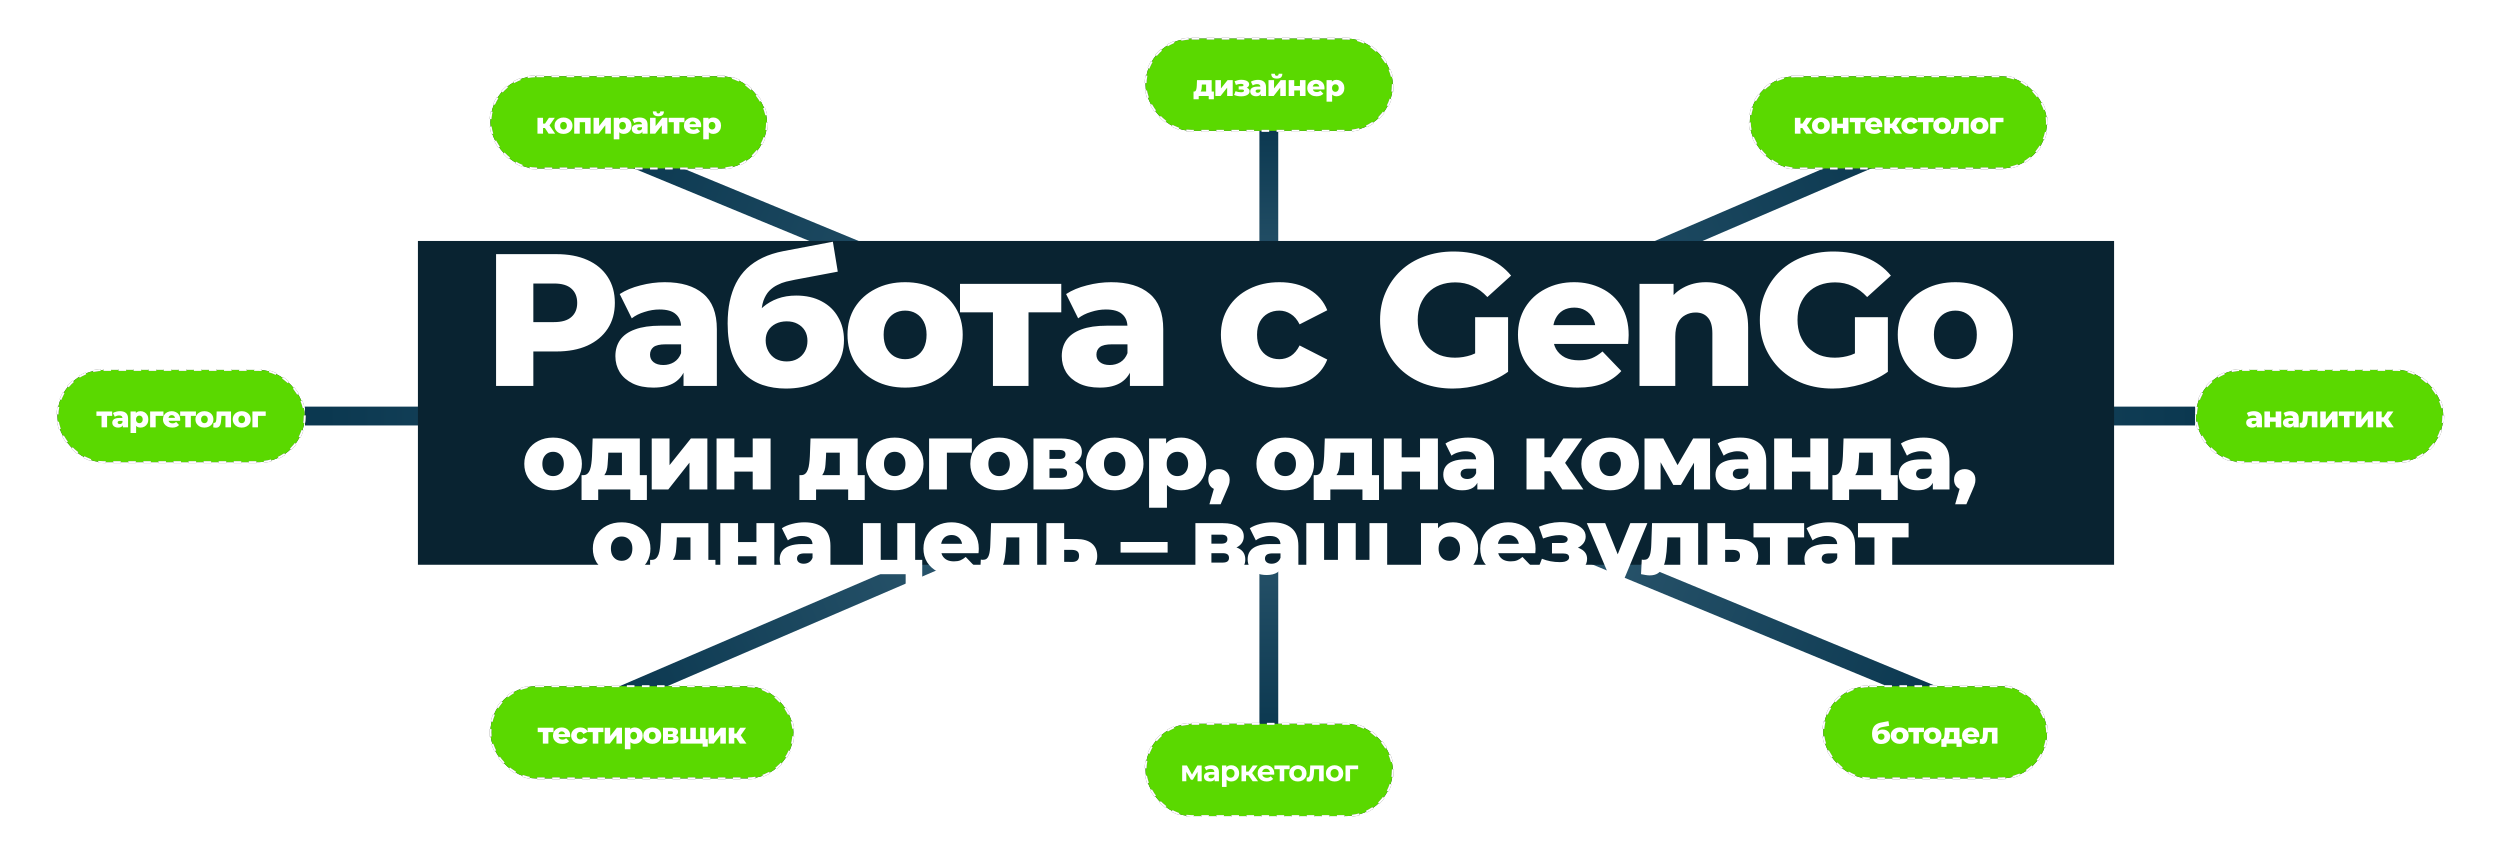 <?xml version="1.0" encoding="UTF-8"?> <svg xmlns="http://www.w3.org/2000/svg" width="1328" height="454" viewBox="0 0 1328 454" fill="none"><path d="M674 388L674 64" stroke="url(#paint0_linear_1265_2)" stroke-width="10"></path><path d="M1166 221L162 221" stroke="url(#paint1_linear_1265_2)" stroke-width="10"></path><path d="M1008 78L322 373" stroke="url(#paint2_linear_1265_2)" stroke-width="10"></path><path d="M322 78L1036 373" stroke="url(#paint3_linear_1265_2)" stroke-width="10"></path><rect x="608.5" y="384.5" width="131.375" height="49" rx="24.5" fill="#152C39"></rect><rect x="608.5" y="384.5" width="131.375" height="49" rx="24.5" fill="#5AD900"></rect><rect x="608.5" y="384.5" width="131.375" height="49" rx="24.5" stroke="#797979" stroke-dasharray="4 4"></rect><rect x="608.5" y="384.5" width="131.375" height="49" rx="24.5" stroke="white" stroke-dasharray="4 4"></rect><path d="M636.146 415V409.985L633.638 414.19H632.61L630.165 409.97V415H627.97V406.621H630.508L633.187 411.465L636.037 406.621H638.31L638.341 415H636.146ZM643.456 406.497C644.754 406.497 645.751 406.808 646.446 407.431C647.142 408.044 647.49 408.973 647.49 410.219V415H645.216V413.957C644.759 414.735 643.908 415.125 642.662 415.125C642.018 415.125 641.458 415.016 640.98 414.798C640.513 414.58 640.155 414.278 639.906 413.894C639.656 413.51 639.532 413.074 639.532 412.586C639.532 411.807 639.822 411.195 640.404 410.748C640.996 410.302 641.904 410.079 643.129 410.079H645.06C645.06 409.549 644.899 409.144 644.578 408.864C644.256 408.573 643.773 408.428 643.129 408.428C642.683 408.428 642.242 408.501 641.805 408.646C641.38 408.781 641.016 408.968 640.715 409.207L639.843 407.509C640.3 407.187 640.845 406.938 641.478 406.762C642.122 406.585 642.781 406.497 643.456 406.497ZM643.269 413.489C643.685 413.489 644.053 413.396 644.375 413.209C644.697 413.012 644.925 412.726 645.06 412.353V411.496H643.394C642.397 411.496 641.899 411.823 641.899 412.477C641.899 412.789 642.018 413.038 642.257 413.225C642.506 413.401 642.844 413.489 643.269 413.489ZM654.07 406.497C654.849 406.497 655.555 406.679 656.188 407.042C656.832 407.395 657.335 407.898 657.698 408.553C658.062 409.196 658.244 409.949 658.244 410.811C658.244 411.672 658.062 412.43 657.698 413.084C657.335 413.728 656.832 414.232 656.188 414.595C655.555 414.948 654.849 415.125 654.07 415.125C653 415.125 652.16 414.787 651.547 414.112V418.021H649.117V406.621H651.438V407.587C652.04 406.86 652.917 406.497 654.07 406.497ZM653.649 413.131C654.272 413.131 654.781 412.924 655.176 412.508C655.58 412.083 655.783 411.517 655.783 410.811C655.783 410.105 655.58 409.544 655.176 409.129C654.781 408.703 654.272 408.49 653.649 408.49C653.026 408.49 652.513 408.703 652.108 409.129C651.713 409.544 651.516 410.105 651.516 410.811C651.516 411.517 651.713 412.083 652.108 412.508C652.513 412.924 653.026 413.131 653.649 413.131ZM663.17 411.823H661.909V415H659.479V406.621H661.909V409.876H663.217L665.49 406.621H668.076L665.148 410.639L668.278 415H665.413L663.17 411.823ZM676.89 410.842C676.89 410.873 676.875 411.091 676.844 411.496H670.505C670.619 412.015 670.889 412.425 671.315 412.726C671.741 413.027 672.27 413.178 672.903 413.178C673.339 413.178 673.724 413.116 674.056 412.991C674.398 412.856 674.715 412.648 675.006 412.368L676.298 413.77C675.509 414.673 674.357 415.125 672.841 415.125C671.896 415.125 671.061 414.943 670.334 414.58C669.607 414.206 669.046 413.692 668.652 413.038C668.257 412.384 668.06 411.641 668.06 410.811C668.06 409.991 668.252 409.253 668.636 408.599C669.031 407.935 669.566 407.421 670.24 407.058C670.926 406.684 671.689 406.497 672.53 406.497C673.35 406.497 674.092 406.673 674.757 407.026C675.421 407.379 675.94 407.888 676.314 408.553C676.698 409.207 676.89 409.97 676.89 410.842ZM672.545 408.335C671.995 408.335 671.533 408.49 671.159 408.802C670.785 409.113 670.557 409.539 670.474 410.079H674.601C674.518 409.549 674.289 409.129 673.916 408.817C673.542 408.495 673.085 408.335 672.545 408.335ZM685.036 408.615H682.201V415H679.787V408.615H676.953V406.621H685.036V408.615ZM689.438 415.125C688.556 415.125 687.761 414.943 687.055 414.58C686.36 414.206 685.815 413.692 685.42 413.038C685.026 412.384 684.828 411.641 684.828 410.811C684.828 409.98 685.026 409.238 685.42 408.584C685.815 407.93 686.36 407.421 687.055 407.058C687.761 406.684 688.556 406.497 689.438 406.497C690.321 406.497 691.11 406.684 691.805 407.058C692.501 407.421 693.046 407.93 693.44 408.584C693.835 409.238 694.032 409.98 694.032 410.811C694.032 411.641 693.835 412.384 693.44 413.038C693.046 413.692 692.501 414.206 691.805 414.58C691.11 414.943 690.321 415.125 689.438 415.125ZM689.438 413.131C690.061 413.131 690.57 412.924 690.964 412.508C691.369 412.083 691.572 411.517 691.572 410.811C691.572 410.105 691.369 409.544 690.964 409.129C690.57 408.703 690.061 408.49 689.438 408.49C688.815 408.49 688.301 408.703 687.896 409.129C687.491 409.544 687.289 410.105 687.289 410.811C687.289 411.517 687.491 412.083 687.896 412.508C688.301 412.924 688.815 413.131 689.438 413.131ZM703.15 406.621V415H700.721V408.615H698.073L697.995 410.094C697.954 411.195 697.85 412.109 697.684 412.835C697.518 413.562 697.248 414.133 696.874 414.548C696.5 414.964 695.981 415.171 695.317 415.171C694.964 415.171 694.543 415.109 694.055 414.984L694.18 412.991C694.346 413.012 694.465 413.022 694.538 413.022C694.902 413.022 695.171 412.892 695.348 412.633C695.535 412.363 695.659 412.025 695.722 411.621C695.784 411.205 695.831 410.66 695.862 409.985L695.986 406.621H703.15ZM708.944 415.125C708.061 415.125 707.267 414.943 706.561 414.58C705.865 414.206 705.32 413.692 704.926 413.038C704.531 412.384 704.334 411.641 704.334 410.811C704.334 409.98 704.531 409.238 704.926 408.584C705.32 407.93 705.865 407.421 706.561 407.058C707.267 406.684 708.061 406.497 708.944 406.497C709.826 406.497 710.615 406.684 711.311 407.058C712.007 407.421 712.552 407.93 712.946 408.584C713.341 409.238 713.538 409.98 713.538 410.811C713.538 411.641 713.341 412.384 712.946 413.038C712.552 413.692 712.007 414.206 711.311 414.58C710.615 414.943 709.826 415.125 708.944 415.125ZM708.944 413.131C709.567 413.131 710.076 412.924 710.47 412.508C710.875 412.083 711.077 411.517 711.077 410.811C711.077 410.105 710.875 409.544 710.47 409.129C710.076 408.703 709.567 408.49 708.944 408.49C708.321 408.49 707.807 408.703 707.402 409.129C706.997 409.544 706.795 410.105 706.795 410.811C706.795 411.517 706.997 412.083 707.402 412.508C707.807 412.924 708.321 413.131 708.944 413.131ZM721.454 408.615H717.156V415H714.742V406.621H721.454V408.615Z" fill="white"></path><rect x="608.5" y="20.5" width="131.375" height="49" rx="24.5" fill="#152C39"></rect><rect x="608.5" y="20.5" width="131.375" height="49" rx="24.5" fill="#5AD900"></rect><rect x="608.5" y="20.5" width="131.375" height="49" rx="24.5" stroke="#797979" stroke-dasharray="4 4"></rect><rect x="608.5" y="20.5" width="131.375" height="49" rx="24.5" stroke="white" stroke-dasharray="4 4"></rect><path d="M640.684 49.707V44.911H638.426L638.395 45.721C638.374 46.126 638.348 46.51 638.317 46.873C638.297 47.226 638.245 47.548 638.162 47.839C638.078 48.129 637.959 48.379 637.803 48.586C637.648 48.783 637.44 48.929 637.18 49.022L634.284 48.633C634.564 48.633 634.792 48.555 634.969 48.399C635.156 48.233 635.301 48.005 635.405 47.714C635.509 47.423 635.582 47.091 635.623 46.717C635.675 46.333 635.711 45.928 635.732 45.503L635.841 42.559H643.643V49.707H640.684ZM634.003 52.744V48.633H644.811V52.744H642.07V51H636.76V52.744H634.003ZM645.616 51V42.559H648.559V46.982L652.094 42.559H654.82V51H651.861V46.562L648.357 51H645.616ZM659.38 51.171C658.726 51.171 658.072 51.114 657.417 51C656.763 50.875 656.14 50.688 655.549 50.439L656.312 48.446C656.769 48.633 657.246 48.773 657.744 48.866C658.243 48.96 658.752 49.007 659.271 49.007C659.582 49.007 659.852 48.981 660.08 48.929C660.309 48.866 660.485 48.778 660.61 48.664C660.745 48.539 660.812 48.394 660.812 48.228C660.812 47.999 660.729 47.833 660.563 47.73C660.397 47.626 660.143 47.574 659.8 47.574H657.978V45.845H659.535C659.764 45.845 659.956 45.824 660.112 45.783C660.267 45.731 660.382 45.658 660.454 45.565C660.537 45.461 660.579 45.342 660.579 45.207C660.579 45.072 660.527 44.958 660.423 44.864C660.33 44.76 660.179 44.682 659.971 44.63C659.774 44.568 659.515 44.537 659.193 44.537C658.778 44.537 658.341 44.589 657.885 44.693C657.438 44.786 656.976 44.921 656.499 45.098L655.813 43.151C656.374 42.923 656.945 42.741 657.526 42.606C658.108 42.471 658.679 42.398 659.24 42.388C660.049 42.367 660.776 42.45 661.42 42.637C662.074 42.813 662.593 43.084 662.977 43.447C663.361 43.8 663.553 44.246 663.553 44.786C663.553 45.202 663.429 45.57 663.18 45.892C662.93 46.214 662.593 46.473 662.167 46.671C661.742 46.858 661.264 46.951 660.735 46.951L660.797 46.406C661.721 46.406 662.448 46.593 662.977 46.967C663.517 47.33 663.787 47.828 663.787 48.462C663.787 49.043 663.59 49.536 663.195 49.941C662.801 50.346 662.271 50.652 661.607 50.86C660.942 51.068 660.2 51.171 659.38 51.171ZM669.756 51V49.427L669.553 49.038V46.141C669.553 45.674 669.408 45.316 669.117 45.066C668.837 44.807 668.385 44.677 667.762 44.677C667.357 44.677 666.947 44.745 666.532 44.88C666.117 45.004 665.764 45.181 665.473 45.409L664.476 43.4C664.954 43.089 665.525 42.85 666.189 42.684C666.864 42.507 667.534 42.419 668.198 42.419C669.569 42.419 670.628 42.736 671.375 43.369C672.133 43.992 672.512 44.973 672.512 46.312V51H669.756ZM667.264 51.14C666.589 51.14 666.018 51.026 665.551 50.797C665.084 50.569 664.726 50.258 664.476 49.863C664.238 49.469 664.118 49.027 664.118 48.539C664.118 48.02 664.248 47.574 664.507 47.2C664.777 46.816 665.188 46.525 665.738 46.328C666.288 46.12 666.999 46.017 667.871 46.017H669.865V47.558H668.276C667.799 47.558 667.461 47.636 667.264 47.792C667.077 47.948 666.984 48.155 666.984 48.415C666.984 48.674 667.082 48.882 667.28 49.038C667.477 49.194 667.747 49.271 668.089 49.271C668.411 49.271 668.702 49.194 668.962 49.038C669.231 48.872 669.429 48.622 669.553 48.29L669.958 49.38C669.802 49.962 669.496 50.403 669.039 50.704C668.593 50.995 668.001 51.14 667.264 51.14ZM673.825 51V42.559H676.769V46.982L680.304 42.559H683.029V51H680.07V46.562L676.566 51H673.825ZM678.217 41.749C677.22 41.749 676.483 41.542 676.005 41.126C675.538 40.701 675.299 40.052 675.289 39.18H677.205C677.215 39.522 677.293 39.792 677.438 39.99C677.594 40.176 677.848 40.27 678.201 40.27C678.554 40.27 678.814 40.176 678.98 39.99C679.146 39.792 679.229 39.522 679.229 39.18H681.176C681.176 40.052 680.932 40.701 680.444 41.126C679.966 41.542 679.224 41.749 678.217 41.749ZM684.551 51V42.559H687.495V45.689H690.532V42.559H693.491V51H690.532V48.041H687.495V51H684.551ZM699.364 51.14C698.367 51.14 697.495 50.953 696.748 50.58C696.011 50.195 695.434 49.676 695.019 49.022C694.614 48.358 694.412 47.605 694.412 46.764C694.412 45.923 694.609 45.175 695.004 44.521C695.408 43.857 695.964 43.343 696.67 42.98C697.376 42.606 698.17 42.419 699.053 42.419C699.883 42.419 700.641 42.59 701.326 42.933C702.012 43.265 702.557 43.758 702.962 44.412C703.366 45.066 703.569 45.861 703.569 46.795C703.569 46.899 703.564 47.018 703.553 47.153C703.543 47.288 703.533 47.413 703.522 47.527H696.841V45.97H701.949L700.828 46.406C700.838 46.022 700.766 45.689 700.61 45.409C700.465 45.129 700.257 44.911 699.987 44.755C699.727 44.599 699.421 44.521 699.068 44.521C698.715 44.521 698.404 44.599 698.134 44.755C697.874 44.911 697.672 45.134 697.526 45.425C697.381 45.705 697.308 46.037 697.308 46.421V46.873C697.308 47.288 697.391 47.647 697.558 47.948C697.734 48.249 697.983 48.482 698.305 48.648C698.627 48.804 699.011 48.882 699.458 48.882C699.873 48.882 700.226 48.825 700.517 48.711C700.818 48.586 701.114 48.399 701.404 48.15L702.962 49.77C702.557 50.216 702.058 50.559 701.467 50.797C700.875 51.026 700.174 51.14 699.364 51.14ZM709.976 51.14C709.26 51.14 708.647 50.984 708.138 50.673C707.63 50.351 707.24 49.873 706.97 49.24C706.711 48.596 706.581 47.776 706.581 46.78C706.581 45.773 706.706 44.952 706.955 44.319C707.204 43.675 707.578 43.198 708.076 42.886C708.585 42.575 709.218 42.419 709.976 42.419C710.744 42.419 711.44 42.601 712.063 42.964C712.696 43.317 713.195 43.821 713.558 44.475C713.932 45.118 714.119 45.887 714.119 46.78C714.119 47.672 713.932 48.446 713.558 49.1C713.195 49.754 712.696 50.258 712.063 50.611C711.44 50.964 710.744 51.14 709.976 51.14ZM704.666 54.021V42.559H707.484V43.992L707.469 46.78L707.624 49.583V54.021H704.666ZM709.353 48.789C709.685 48.789 709.981 48.711 710.241 48.555C710.511 48.399 710.724 48.171 710.879 47.87C711.045 47.569 711.129 47.205 711.129 46.78C711.129 46.354 711.045 45.99 710.879 45.689C710.724 45.388 710.511 45.16 710.241 45.004C709.981 44.849 709.685 44.771 709.353 44.771C709.021 44.771 708.72 44.849 708.45 45.004C708.19 45.16 707.977 45.388 707.811 45.689C707.656 45.99 707.578 46.354 707.578 46.78C707.578 47.205 707.656 47.569 707.811 47.87C707.977 48.171 708.19 48.399 708.45 48.555C708.72 48.711 709.021 48.789 709.353 48.789Z" fill="white"></path><rect x="30.5" y="196.5" width="131.375" height="49" rx="24.5" fill="#152C39"></rect><rect x="30.5" y="196.5" width="131.375" height="49" rx="24.5" fill="#5AD900"></rect><rect x="30.5" y="196.5" width="131.375" height="49" rx="24.5" stroke="#797979" stroke-dasharray="4 4"></rect><rect x="30.5" y="196.5" width="131.375" height="49" rx="24.5" stroke="white" stroke-dasharray="4 4"></rect><path d="M53.941 227V220.257L54.579 220.911H51.215V218.559H59.594V220.911H56.23L56.884 220.257V227H53.941ZM65.272 227V225.427L65.07 225.038V222.141C65.07 221.674 64.925 221.316 64.634 221.067C64.353 220.807 63.902 220.677 63.279 220.677C62.874 220.677 62.464 220.745 62.049 220.88C61.633 221.004 61.28 221.181 60.99 221.409L59.993 219.4C60.471 219.089 61.042 218.85 61.706 218.684C62.381 218.507 63.051 218.419 63.715 218.419C65.085 218.419 66.144 218.736 66.892 219.369C67.65 219.992 68.029 220.973 68.029 222.312V227H65.272ZM62.781 227.14C62.106 227.14 61.535 227.026 61.068 226.798C60.6 226.569 60.242 226.258 59.993 225.863C59.754 225.469 59.635 225.027 59.635 224.539C59.635 224.02 59.765 223.574 60.024 223.2C60.294 222.816 60.704 222.525 61.254 222.328C61.805 222.12 62.516 222.016 63.388 222.016H65.381V223.558H63.793C63.315 223.558 62.978 223.636 62.781 223.792C62.594 223.948 62.5 224.155 62.5 224.415C62.5 224.674 62.599 224.882 62.796 225.038C62.993 225.193 63.263 225.271 63.606 225.271C63.928 225.271 64.219 225.193 64.478 225.038C64.748 224.872 64.945 224.622 65.07 224.29L65.475 225.38C65.319 225.962 65.013 226.403 64.556 226.704C64.11 226.995 63.518 227.14 62.781 227.14ZM74.652 227.14C73.936 227.14 73.323 226.984 72.815 226.673C72.306 226.351 71.917 225.874 71.647 225.24C71.387 224.596 71.257 223.776 71.257 222.78C71.257 221.773 71.382 220.952 71.631 220.319C71.88 219.675 72.254 219.198 72.752 218.886C73.261 218.575 73.894 218.419 74.652 218.419C75.421 218.419 76.116 218.601 76.739 218.964C77.373 219.317 77.871 219.821 78.234 220.475C78.608 221.118 78.795 221.887 78.795 222.78C78.795 223.672 78.608 224.446 78.234 225.1C77.871 225.754 77.373 226.258 76.739 226.611C76.116 226.964 75.421 227.14 74.652 227.14ZM69.342 230.021V218.559H72.161V219.992L72.145 222.78L72.301 225.583V230.021H69.342ZM74.029 224.789C74.362 224.789 74.658 224.711 74.917 224.555C75.187 224.399 75.4 224.171 75.556 223.87C75.722 223.569 75.805 223.205 75.805 222.78C75.805 222.354 75.722 221.991 75.556 221.689C75.4 221.388 75.187 221.16 74.917 221.004C74.658 220.848 74.362 220.771 74.029 220.771C73.697 220.771 73.396 220.848 73.126 221.004C72.867 221.16 72.654 221.388 72.488 221.689C72.332 221.991 72.254 222.354 72.254 222.78C72.254 223.205 72.332 223.569 72.488 223.87C72.654 224.171 72.867 224.399 73.126 224.555C73.396 224.711 73.697 224.789 74.029 224.789ZM79.749 227V218.559H86.819V220.911H82.053L82.692 220.272V227H79.749ZM91.52 227.14C90.523 227.14 89.651 226.953 88.903 226.58C88.166 226.195 87.59 225.676 87.175 225.022C86.77 224.358 86.567 223.605 86.567 222.764C86.567 221.923 86.765 221.176 87.159 220.521C87.564 219.857 88.119 219.343 88.825 218.98C89.531 218.606 90.326 218.419 91.208 218.419C92.039 218.419 92.797 218.59 93.482 218.933C94.167 219.265 94.712 219.758 95.117 220.412C95.522 221.067 95.725 221.861 95.725 222.795C95.725 222.899 95.719 223.018 95.709 223.153C95.698 223.288 95.688 223.413 95.678 223.527H88.997V221.97H94.105L92.984 222.406C92.994 222.022 92.921 221.689 92.766 221.409C92.62 221.129 92.412 220.911 92.143 220.755C91.883 220.599 91.577 220.521 91.224 220.521C90.871 220.521 90.559 220.599 90.289 220.755C90.03 220.911 89.827 221.134 89.682 221.425C89.537 221.705 89.464 222.037 89.464 222.421V222.873C89.464 223.288 89.547 223.647 89.713 223.948C89.89 224.249 90.139 224.482 90.461 224.648C90.782 224.804 91.167 224.882 91.613 224.882C92.028 224.882 92.381 224.825 92.672 224.711C92.973 224.586 93.269 224.399 93.56 224.15L95.117 225.77C94.712 226.216 94.214 226.559 93.622 226.798C93.03 227.026 92.329 227.14 91.52 227.14ZM98.432 227V220.257L99.07 220.911H95.706V218.559H104.085V220.911H100.721L101.375 220.257V227H98.432ZM108.588 227.14C107.664 227.14 106.843 226.953 106.127 226.58C105.411 226.206 104.845 225.692 104.43 225.038C104.025 224.373 103.822 223.615 103.822 222.764C103.822 221.913 104.025 221.16 104.43 220.506C104.845 219.852 105.411 219.343 106.127 218.98C106.843 218.606 107.664 218.419 108.588 218.419C109.512 218.419 110.332 218.606 111.048 218.98C111.775 219.343 112.341 219.852 112.746 220.506C113.151 221.16 113.353 221.913 113.353 222.764C113.353 223.615 113.151 224.373 112.746 225.038C112.341 225.692 111.775 226.206 111.048 226.58C110.332 226.953 109.512 227.14 108.588 227.14ZM108.588 224.789C108.93 224.789 109.231 224.711 109.491 224.555C109.761 224.399 109.974 224.171 110.129 223.87C110.285 223.558 110.363 223.19 110.363 222.764C110.363 222.338 110.285 221.98 110.129 221.689C109.974 221.388 109.761 221.16 109.491 221.004C109.231 220.848 108.93 220.771 108.588 220.771C108.255 220.771 107.954 220.848 107.684 221.004C107.425 221.16 107.212 221.388 107.046 221.689C106.89 221.98 106.812 222.338 106.812 222.764C106.812 223.19 106.89 223.558 107.046 223.87C107.212 224.171 107.425 224.399 107.684 224.555C107.954 224.711 108.255 224.789 108.588 224.789ZM113.265 227L113.39 224.586C113.462 224.596 113.53 224.607 113.592 224.617C113.654 224.617 113.712 224.617 113.763 224.617C114.023 224.617 114.225 224.555 114.371 224.43C114.527 224.295 114.641 224.114 114.713 223.885C114.796 223.657 114.854 223.392 114.885 223.091C114.926 222.78 114.952 222.442 114.963 222.079L115.087 218.559H122.718V227H119.759V220.241L120.413 220.911H117.034L117.657 220.21L117.563 222.203C117.532 222.961 117.465 223.652 117.361 224.275C117.267 224.887 117.117 225.412 116.909 225.848C116.702 226.284 116.416 226.621 116.053 226.86C115.7 227.088 115.248 227.202 114.698 227.202C114.501 227.202 114.277 227.182 114.028 227.14C113.789 227.109 113.535 227.062 113.265 227ZM128.398 227.14C127.474 227.14 126.653 226.953 125.937 226.58C125.221 226.206 124.655 225.692 124.24 225.038C123.835 224.373 123.632 223.615 123.632 222.764C123.632 221.913 123.835 221.16 124.24 220.506C124.655 219.852 125.221 219.343 125.937 218.98C126.653 218.606 127.474 218.419 128.398 218.419C129.322 218.419 130.142 218.606 130.858 218.98C131.585 219.343 132.151 219.852 132.556 220.506C132.961 221.16 133.163 221.913 133.163 222.764C133.163 223.615 132.961 224.373 132.556 225.038C132.151 225.692 131.585 226.206 130.858 226.58C130.142 226.953 129.322 227.14 128.398 227.14ZM128.398 224.789C128.74 224.789 129.041 224.711 129.301 224.555C129.571 224.399 129.784 224.171 129.939 223.87C130.095 223.558 130.173 223.19 130.173 222.764C130.173 222.338 130.095 221.98 129.939 221.689C129.784 221.388 129.571 221.16 129.301 221.004C129.041 220.848 128.74 220.771 128.398 220.771C128.065 220.771 127.764 220.848 127.494 221.004C127.235 221.16 127.022 221.388 126.856 221.689C126.7 221.98 126.622 222.338 126.622 222.764C126.622 223.19 126.7 223.558 126.856 223.87C127.022 224.171 127.235 224.399 127.494 224.555C127.764 224.711 128.065 224.789 128.398 224.789ZM134.084 227V218.559H141.154V220.911H136.389L137.027 220.272V227H134.084Z" fill="white"></path><rect x="1166.5" y="196.5" width="131.375" height="49" rx="24.5" fill="#152C39"></rect><rect x="1166.5" y="196.5" width="131.375" height="49" rx="24.5" fill="#5AD900"></rect><rect x="1166.5" y="196.5" width="131.375" height="49" rx="24.5" stroke="#797979" stroke-dasharray="4 4"></rect><rect x="1166.5" y="196.5" width="131.375" height="49" rx="24.5" stroke="white" stroke-dasharray="4 4"></rect><path d="M1198.79 227V225.427L1198.59 225.038V222.141C1198.59 221.674 1198.45 221.316 1198.16 221.067C1197.87 220.807 1197.42 220.677 1196.8 220.677C1196.4 220.677 1195.99 220.745 1195.57 220.88C1195.15 221.004 1194.8 221.181 1194.51 221.409L1193.51 219.4C1193.99 219.089 1194.56 218.85 1195.23 218.684C1195.9 218.507 1196.57 218.419 1197.24 218.419C1198.61 218.419 1199.67 218.736 1200.41 219.369C1201.17 219.992 1201.55 220.973 1201.55 222.312V227H1198.79ZM1196.3 227.14C1195.63 227.14 1195.06 227.026 1194.59 226.798C1194.12 226.569 1193.76 226.258 1193.51 225.863C1193.28 225.469 1193.16 225.027 1193.16 224.539C1193.16 224.02 1193.29 223.574 1193.55 223.2C1193.82 222.816 1194.23 222.525 1194.78 222.328C1195.33 222.12 1196.04 222.016 1196.91 222.016H1198.9V223.558H1197.31C1196.84 223.558 1196.5 223.636 1196.3 223.792C1196.12 223.948 1196.02 224.155 1196.02 224.415C1196.02 224.674 1196.12 224.882 1196.32 225.038C1196.51 225.193 1196.78 225.271 1197.13 225.271C1197.45 225.271 1197.74 225.193 1198 225.038C1198.27 224.872 1198.47 224.622 1198.59 224.29L1199 225.38C1198.84 225.962 1198.53 226.403 1198.08 226.704C1197.63 226.995 1197.04 227.14 1196.3 227.14ZM1202.86 227V218.559H1205.81V221.689H1208.84V218.559H1211.8V227H1208.84V224.041H1205.81V227H1202.86ZM1218.33 227V225.427L1218.13 225.038V222.141C1218.13 221.674 1217.98 221.316 1217.69 221.067C1217.41 220.807 1216.96 220.677 1216.34 220.677C1215.93 220.677 1215.52 220.745 1215.11 220.88C1214.69 221.004 1214.34 221.181 1214.05 221.409L1213.05 219.4C1213.53 219.089 1214.1 218.85 1214.76 218.684C1215.44 218.507 1216.11 218.419 1216.77 218.419C1218.14 218.419 1219.2 218.736 1219.95 219.369C1220.71 219.992 1221.09 220.973 1221.09 222.312V227H1218.33ZM1215.84 227.14C1215.16 227.14 1214.59 227.026 1214.13 226.798C1213.66 226.569 1213.3 226.258 1213.05 225.863C1212.81 225.469 1212.69 225.027 1212.69 224.539C1212.69 224.02 1212.82 223.574 1213.08 223.2C1213.35 222.816 1213.76 222.525 1214.31 222.328C1214.86 222.12 1215.57 222.016 1216.45 222.016H1218.44V223.558H1216.85C1216.37 223.558 1216.04 223.636 1215.84 223.792C1215.65 223.948 1215.56 224.155 1215.56 224.415C1215.56 224.674 1215.66 224.882 1215.85 225.038C1216.05 225.193 1216.32 225.271 1216.66 225.271C1216.99 225.271 1217.28 225.193 1217.54 225.038C1217.81 224.872 1218 224.622 1218.13 224.29L1218.53 225.38C1218.38 225.962 1218.07 226.403 1217.61 226.704C1217.17 226.995 1216.58 227.14 1215.84 227.14ZM1221.54 227L1221.67 224.586C1221.74 224.596 1221.81 224.607 1221.87 224.617C1221.93 224.617 1221.99 224.617 1222.04 224.617C1222.3 224.617 1222.5 224.555 1222.65 224.43C1222.8 224.295 1222.92 224.114 1222.99 223.885C1223.07 223.657 1223.13 223.392 1223.16 223.091C1223.2 222.78 1223.23 222.442 1223.24 222.079L1223.36 218.559H1231V227H1228.04V220.241L1228.69 220.911H1225.31L1225.93 220.21L1225.84 222.203C1225.81 222.961 1225.74 223.652 1225.64 224.275C1225.55 224.887 1225.39 225.412 1225.19 225.848C1224.98 226.284 1224.69 226.621 1224.33 226.86C1223.98 227.088 1223.53 227.202 1222.98 227.202C1222.78 227.202 1222.56 227.182 1222.31 227.14C1222.07 227.109 1221.81 227.062 1221.54 227ZM1232.52 227V218.559H1235.46V222.982L1239 218.559H1241.72V227H1238.76V222.562L1235.26 227H1232.52ZM1245.13 227V220.257L1245.77 220.911H1242.4V218.559H1250.78V220.911H1247.42L1248.07 220.257V227H1245.13ZM1251.46 227V218.559H1254.4V222.982L1257.94 218.559H1260.66V227H1257.71V222.562L1254.2 227H1251.46ZM1268.1 227L1265.53 223.06L1267.92 221.658L1271.59 227H1268.1ZM1262.19 227V218.559H1265.15V227H1262.19ZM1264.27 223.994V221.674H1267.33V223.994H1264.27ZM1268.21 223.107L1265.44 222.826L1268.28 218.559H1271.41L1268.21 223.107Z" fill="white"></path><rect x="968.5" y="364.5" width="118.916" height="49" rx="24.5" fill="#152C39"></rect><rect x="968.5" y="364.5" width="118.916" height="49" rx="24.5" fill="#5AD900"></rect><rect x="968.5" y="364.5" width="118.916" height="49" rx="24.5" stroke="#797979" stroke-dasharray="4 4"></rect><rect x="968.5" y="364.5" width="118.916" height="49" rx="24.5" stroke="white" stroke-dasharray="4 4"></rect><path d="M999.244 395.218C998.559 395.218 997.92 395.119 997.328 394.922C996.747 394.725 996.238 394.413 995.802 393.988C995.376 393.562 995.039 393.007 994.79 392.321C994.551 391.636 994.432 390.806 994.432 389.83C994.432 389.176 994.489 388.573 994.603 388.023C994.717 387.473 994.888 386.969 995.117 386.512C995.356 386.045 995.657 385.635 996.02 385.282C996.394 384.929 996.83 384.633 997.328 384.394C997.827 384.156 998.398 383.974 999.041 383.849L1003.14 383.071L1003.54 385.547L999.991 386.217C999.773 386.258 999.535 386.31 999.275 386.372C999.026 386.435 998.782 386.528 998.543 386.653C998.304 386.767 998.081 386.928 997.873 387.135C997.676 387.343 997.515 387.618 997.391 387.961C997.276 388.293 997.219 388.708 997.219 389.207C997.219 389.352 997.225 389.471 997.235 389.565C997.256 389.648 997.271 389.747 997.282 389.861C997.292 389.965 997.297 390.126 997.297 390.344L996.472 389.58C996.721 389.144 997.017 388.776 997.359 388.475C997.712 388.174 998.117 387.94 998.574 387.774C999.031 387.608 999.54 387.525 1000.1 387.525C1000.92 387.525 1001.63 387.686 1002.22 388.008C1002.81 388.319 1003.26 388.755 1003.57 389.316C1003.9 389.866 1004.06 390.494 1004.06 391.2C1004.06 392.031 1003.85 392.747 1003.43 393.349C1003.02 393.941 1002.45 394.403 1001.72 394.735C1001 395.057 1000.18 395.218 999.244 395.218ZM999.322 392.975C999.664 392.975 999.96 392.903 1000.21 392.757C1000.47 392.612 1000.67 392.41 1000.82 392.15C1000.96 391.89 1001.03 391.6 1001.03 391.278C1001.03 390.946 1000.96 390.66 1000.82 390.421C1000.67 390.183 1000.47 389.996 1000.21 389.861C999.96 389.726 999.664 389.658 999.322 389.658C998.979 389.658 998.673 389.726 998.403 389.861C998.143 389.996 997.941 390.177 997.796 390.406C997.65 390.634 997.577 390.909 997.577 391.231C997.577 391.553 997.65 391.849 997.796 392.119C997.941 392.389 998.143 392.602 998.403 392.757C998.673 392.903 998.979 392.975 999.322 392.975ZM1009.11 395.14C1008.19 395.14 1007.37 394.953 1006.65 394.58C1005.94 394.206 1005.37 393.692 1004.95 393.038C1004.55 392.373 1004.35 391.615 1004.35 390.764C1004.35 389.913 1004.55 389.16 1004.95 388.506C1005.37 387.852 1005.94 387.343 1006.65 386.98C1007.37 386.606 1008.19 386.419 1009.11 386.419C1010.04 386.419 1010.86 386.606 1011.57 386.98C1012.3 387.343 1012.87 387.852 1013.27 388.506C1013.68 389.16 1013.88 389.913 1013.88 390.764C1013.88 391.615 1013.68 392.373 1013.27 393.038C1012.87 393.692 1012.3 394.206 1011.57 394.58C1010.86 394.953 1010.04 395.14 1009.11 395.14ZM1009.11 392.789C1009.46 392.789 1009.76 392.711 1010.02 392.555C1010.29 392.399 1010.5 392.171 1010.65 391.87C1010.81 391.558 1010.89 391.19 1010.89 390.764C1010.89 390.338 1010.81 389.98 1010.65 389.689C1010.5 389.388 1010.29 389.16 1010.02 389.004C1009.76 388.848 1009.46 388.771 1009.11 388.771C1008.78 388.771 1008.48 388.848 1008.21 389.004C1007.95 389.16 1007.74 389.388 1007.57 389.689C1007.42 389.98 1007.34 390.338 1007.34 390.764C1007.34 391.19 1007.42 391.558 1007.57 391.87C1007.74 392.171 1007.95 392.399 1008.21 392.555C1008.48 392.711 1008.78 392.789 1009.11 392.789ZM1016.38 395V388.257L1017.02 388.911H1013.65V386.559H1022.03V388.911H1018.67L1019.32 388.257V395H1016.38ZM1026.54 395.14C1025.61 395.14 1024.79 394.953 1024.07 394.58C1023.36 394.206 1022.79 393.692 1022.38 393.038C1021.97 392.373 1021.77 391.615 1021.77 390.764C1021.77 389.913 1021.97 389.16 1022.38 388.506C1022.79 387.852 1023.36 387.343 1024.07 386.98C1024.79 386.606 1025.61 386.419 1026.54 386.419C1027.46 386.419 1028.28 386.606 1029 386.98C1029.72 387.343 1030.29 387.852 1030.69 388.506C1031.1 389.16 1031.3 389.913 1031.3 390.764C1031.3 391.615 1031.1 392.373 1030.69 393.038C1030.29 393.692 1029.72 394.206 1029 394.58C1028.28 394.953 1027.46 395.14 1026.54 395.14ZM1026.54 392.789C1026.88 392.789 1027.18 392.711 1027.44 392.555C1027.71 392.399 1027.92 392.171 1028.08 391.87C1028.23 391.558 1028.31 391.19 1028.31 390.764C1028.31 390.338 1028.23 389.98 1028.08 389.689C1027.92 389.388 1027.71 389.16 1027.44 389.004C1027.18 388.848 1026.88 388.771 1026.54 388.771C1026.2 388.771 1025.9 388.848 1025.63 389.004C1025.37 389.16 1025.16 389.388 1024.99 389.689C1024.84 389.98 1024.76 390.338 1024.76 390.764C1024.76 391.19 1024.84 391.558 1024.99 391.87C1025.16 392.171 1025.37 392.399 1025.63 392.555C1025.9 392.711 1026.2 392.789 1026.54 392.789ZM1037.92 393.707V388.911H1035.67L1035.64 389.721C1035.61 390.126 1035.59 390.51 1035.56 390.873C1035.54 391.226 1035.48 391.548 1035.4 391.839C1035.32 392.129 1035.2 392.378 1035.04 392.586C1034.89 392.783 1034.68 392.929 1034.42 393.022L1031.52 392.633C1031.8 392.633 1032.03 392.555 1032.21 392.399C1032.4 392.233 1032.54 392.005 1032.65 391.714C1032.75 391.423 1032.82 391.091 1032.86 390.717C1032.92 390.333 1032.95 389.928 1032.97 389.503L1033.08 386.559H1040.88V393.707H1037.92ZM1031.24 396.744V392.633H1042.05V396.744H1039.31V395H1034V396.744H1031.24ZM1047.2 395.14C1046.2 395.14 1045.33 394.953 1044.58 394.58C1043.85 394.195 1043.27 393.676 1042.86 393.022C1042.45 392.358 1042.25 391.605 1042.25 390.764C1042.25 389.923 1042.45 389.176 1042.84 388.521C1043.25 387.857 1043.8 387.343 1044.51 386.98C1045.21 386.606 1046.01 386.419 1046.89 386.419C1047.72 386.419 1048.48 386.59 1049.16 386.933C1049.85 387.265 1050.39 387.758 1050.8 388.412C1051.2 389.067 1051.41 389.861 1051.41 390.795C1051.41 390.899 1051.4 391.018 1051.39 391.153C1051.38 391.288 1051.37 391.413 1051.36 391.527H1044.68V389.97H1049.79L1048.67 390.406C1048.68 390.022 1048.6 389.689 1048.45 389.409C1048.3 389.129 1048.09 388.911 1047.82 388.755C1047.56 388.599 1047.26 388.521 1046.91 388.521C1046.55 388.521 1046.24 388.599 1045.97 388.755C1045.71 388.911 1045.51 389.134 1045.36 389.425C1045.22 389.705 1045.15 390.037 1045.15 390.421V390.873C1045.15 391.288 1045.23 391.647 1045.39 391.948C1045.57 392.249 1045.82 392.482 1046.14 392.648C1046.46 392.804 1046.85 392.882 1047.29 392.882C1047.71 392.882 1048.06 392.825 1048.35 392.711C1048.65 392.586 1048.95 392.399 1049.24 392.15L1050.8 393.77C1050.39 394.216 1049.9 394.559 1049.3 394.798C1048.71 395.026 1048.01 395.14 1047.2 395.14ZM1051.62 395L1051.74 392.586C1051.81 392.596 1051.88 392.607 1051.94 392.617C1052 392.617 1052.06 392.617 1052.11 392.617C1052.37 392.617 1052.58 392.555 1052.72 392.43C1052.88 392.295 1052.99 392.114 1053.06 391.885C1053.15 391.657 1053.2 391.392 1053.24 391.091C1053.28 390.78 1053.3 390.442 1053.31 390.079L1053.44 386.559H1061.07V395H1058.11V388.241L1058.76 388.911H1055.38L1056.01 388.21L1055.91 390.203C1055.88 390.961 1055.82 391.652 1055.71 392.275C1055.62 392.887 1055.47 393.412 1055.26 393.848C1055.05 394.284 1054.77 394.621 1054.4 394.86C1054.05 395.088 1053.6 395.202 1053.05 395.202C1052.85 395.202 1052.63 395.182 1052.38 395.14C1052.14 395.109 1051.89 395.062 1051.62 395Z" fill="white"></path><rect x="929.5" y="40.5" width="157.849" height="49" rx="24.5" fill="#152C39"></rect><rect x="929.5" y="40.5" width="157.849" height="49" rx="24.5" fill="#5AD900"></rect><rect x="929.5" y="40.5" width="157.849" height="49" rx="24.5" stroke="#797979" stroke-dasharray="4 4"></rect><rect x="929.5" y="40.5" width="157.849" height="49" rx="24.5" stroke="white" stroke-dasharray="4 4"></rect><path d="M959.364 71L956.794 67.06L959.177 65.658L962.852 71H959.364ZM953.446 71V62.559H956.405V71H953.446ZM955.533 67.994V65.674H958.585V67.994H955.533ZM959.473 67.107L956.701 66.826L959.535 62.559H962.666L959.473 67.107ZM967.281 71.14C966.357 71.14 965.537 70.953 964.82 70.579C964.104 70.206 963.538 69.692 963.123 69.038C962.718 68.373 962.516 67.615 962.516 66.764C962.516 65.913 962.718 65.16 963.123 64.506C963.538 63.852 964.104 63.343 964.82 62.98C965.537 62.606 966.357 62.419 967.281 62.419C968.205 62.419 969.025 62.606 969.742 62.98C970.468 63.343 971.034 63.852 971.439 64.506C971.844 65.16 972.047 65.913 972.047 66.764C972.047 67.615 971.844 68.373 971.439 69.038C971.034 69.692 970.468 70.206 969.742 70.579C969.025 70.953 968.205 71.14 967.281 71.14ZM967.281 68.789C967.624 68.789 967.925 68.711 968.184 68.555C968.454 68.399 968.667 68.171 968.823 67.87C968.979 67.558 969.056 67.19 969.056 66.764C969.056 66.338 968.979 65.98 968.823 65.689C968.667 65.388 968.454 65.16 968.184 65.004C967.925 64.849 967.624 64.771 967.281 64.771C966.949 64.771 966.648 64.849 966.378 65.004C966.118 65.16 965.905 65.388 965.739 65.689C965.584 65.98 965.506 66.338 965.506 66.764C965.506 67.19 965.584 67.558 965.739 67.87C965.905 68.171 966.118 68.399 966.378 68.555C966.648 68.711 966.949 68.789 967.281 68.789ZM972.967 71V62.559H975.91V65.689H978.947V62.559H981.906V71H978.947V68.041H975.91V71H972.967ZM985.319 71V64.257L985.958 64.911H982.594V62.559H990.972V64.911H987.608L988.263 64.257V71H985.319ZM995.662 71.14C994.665 71.14 993.793 70.953 993.046 70.579C992.309 70.195 991.732 69.676 991.317 69.022C990.912 68.358 990.71 67.605 990.71 66.764C990.71 65.923 990.907 65.175 991.301 64.521C991.706 63.857 992.262 63.343 992.968 62.98C993.674 62.606 994.468 62.419 995.351 62.419C996.181 62.419 996.939 62.59 997.624 62.933C998.31 63.265 998.855 63.758 999.26 64.412C999.664 65.067 999.867 65.861 999.867 66.795C999.867 66.899 999.862 67.018 999.851 67.153C999.841 67.288 999.831 67.413 999.82 67.527H993.139V65.97H998.247L997.126 66.406C997.136 66.022 997.064 65.689 996.908 65.409C996.763 65.129 996.555 64.911 996.285 64.755C996.025 64.599 995.719 64.521 995.366 64.521C995.013 64.521 994.702 64.599 994.432 64.755C994.172 64.911 993.97 65.134 993.824 65.425C993.679 65.705 993.606 66.037 993.606 66.421V66.873C993.606 67.288 993.689 67.647 993.856 67.948C994.032 68.249 994.281 68.482 994.603 68.648C994.925 68.804 995.309 68.882 995.755 68.882C996.171 68.882 996.524 68.825 996.814 68.711C997.116 68.586 997.411 68.399 997.702 68.15L999.26 69.77C998.855 70.216 998.356 70.559 997.764 70.797C997.173 71.026 996.472 71.14 995.662 71.14ZM1006.88 71L1004.31 67.06L1006.69 65.658L1010.37 71H1006.88ZM1000.96 71V62.559H1003.92V71H1000.96ZM1003.05 67.994V65.674H1006.1V67.994H1003.05ZM1006.99 67.107L1004.22 66.826L1007.05 62.559H1010.18L1006.99 67.107ZM1014.88 71.14C1013.94 71.14 1013.11 70.953 1012.37 70.579C1011.64 70.206 1011.07 69.692 1010.66 69.038C1010.24 68.373 1010.03 67.615 1010.03 66.764C1010.03 65.913 1010.24 65.16 1010.66 64.506C1011.07 63.852 1011.64 63.343 1012.37 62.98C1013.11 62.606 1013.94 62.419 1014.88 62.419C1015.83 62.419 1016.66 62.621 1017.35 63.026C1018.05 63.431 1018.54 64.002 1018.83 64.74L1016.54 65.907C1016.35 65.513 1016.1 65.227 1015.81 65.051C1015.52 64.864 1015.2 64.771 1014.86 64.771C1014.52 64.771 1014.21 64.849 1013.93 65.004C1013.65 65.16 1013.42 65.388 1013.26 65.689C1013.1 65.98 1013.02 66.338 1013.02 66.764C1013.02 67.2 1013.1 67.569 1013.26 67.87C1013.42 68.171 1013.65 68.399 1013.93 68.555C1014.21 68.711 1014.52 68.789 1014.86 68.789C1015.2 68.789 1015.52 68.7 1015.81 68.524C1016.1 68.337 1016.35 68.046 1016.54 67.652L1018.83 68.82C1018.54 69.557 1018.05 70.128 1017.35 70.533C1016.66 70.938 1015.83 71.14 1014.88 71.14ZM1021.52 71V64.257L1022.16 64.911H1018.79V62.559H1027.17V64.911H1023.81L1024.46 64.257V71H1021.52ZM1031.67 71.14C1030.75 71.14 1029.93 70.953 1029.21 70.579C1028.5 70.206 1027.93 69.692 1027.52 69.038C1027.11 68.373 1026.91 67.615 1026.91 66.764C1026.91 65.913 1027.11 65.16 1027.52 64.506C1027.93 63.852 1028.5 63.343 1029.21 62.98C1029.93 62.606 1030.75 62.419 1031.67 62.419C1032.6 62.419 1033.42 62.606 1034.13 62.98C1034.86 63.343 1035.43 63.852 1035.83 64.506C1036.24 65.16 1036.44 65.913 1036.44 66.764C1036.44 67.615 1036.24 68.373 1035.83 69.038C1035.43 69.692 1034.86 70.206 1034.13 70.579C1033.42 70.953 1032.6 71.14 1031.67 71.14ZM1031.67 68.789C1032.02 68.789 1032.32 68.711 1032.58 68.555C1032.85 68.399 1033.06 68.171 1033.21 67.87C1033.37 67.558 1033.45 67.19 1033.45 66.764C1033.45 66.338 1033.37 65.98 1033.21 65.689C1033.06 65.388 1032.85 65.16 1032.58 65.004C1032.32 64.849 1032.02 64.771 1031.67 64.771C1031.34 64.771 1031.04 64.849 1030.77 65.004C1030.51 65.16 1030.3 65.388 1030.13 65.689C1029.98 65.98 1029.9 66.338 1029.9 66.764C1029.9 67.19 1029.98 67.558 1030.13 67.87C1030.3 68.171 1030.51 68.399 1030.77 68.555C1031.04 68.711 1031.34 68.789 1031.67 68.789ZM1036.35 71L1036.48 68.586C1036.55 68.597 1036.62 68.607 1036.68 68.617C1036.74 68.617 1036.8 68.617 1036.85 68.617C1037.11 68.617 1037.31 68.555 1037.46 68.43C1037.61 68.295 1037.73 68.114 1037.8 67.885C1037.88 67.657 1037.94 67.392 1037.97 67.091C1038.01 66.78 1038.04 66.442 1038.05 66.079L1038.17 62.559H1045.8V71H1042.84V64.241L1043.5 64.911H1040.12L1040.74 64.21L1040.65 66.203C1040.62 66.961 1040.55 67.652 1040.45 68.275C1040.35 68.887 1040.2 69.412 1039.99 69.848C1039.79 70.284 1039.5 70.621 1039.14 70.86C1038.79 71.088 1038.33 71.203 1037.78 71.203C1037.59 71.203 1037.36 71.182 1037.11 71.14C1036.87 71.109 1036.62 71.062 1036.35 71ZM1051.48 71.14C1050.56 71.14 1049.74 70.953 1049.02 70.579C1048.31 70.206 1047.74 69.692 1047.32 69.038C1046.92 68.373 1046.72 67.615 1046.72 66.764C1046.72 65.913 1046.92 65.16 1047.32 64.506C1047.74 63.852 1048.31 63.343 1049.02 62.98C1049.74 62.606 1050.56 62.419 1051.48 62.419C1052.41 62.419 1053.23 62.606 1053.94 62.98C1054.67 63.343 1055.24 63.852 1055.64 64.506C1056.05 65.16 1056.25 65.913 1056.25 66.764C1056.25 67.615 1056.05 68.373 1055.64 69.038C1055.24 69.692 1054.67 70.206 1053.94 70.579C1053.23 70.953 1052.41 71.14 1051.48 71.14ZM1051.48 68.789C1051.83 68.789 1052.13 68.711 1052.39 68.555C1052.66 68.399 1052.87 68.171 1053.02 67.87C1053.18 67.558 1053.26 67.19 1053.26 66.764C1053.26 66.338 1053.18 65.98 1053.02 65.689C1052.87 65.388 1052.66 65.16 1052.39 65.004C1052.13 64.849 1051.83 64.771 1051.48 64.771C1051.15 64.771 1050.85 64.849 1050.58 65.004C1050.32 65.16 1050.11 65.388 1049.94 65.689C1049.79 65.98 1049.71 66.338 1049.71 66.764C1049.71 67.19 1049.79 67.558 1049.94 67.87C1050.11 68.171 1050.32 68.399 1050.58 68.555C1050.85 68.711 1051.15 68.789 1051.48 68.789ZM1057.17 71V62.559H1064.24V64.911H1059.47L1060.11 64.272V71H1057.17Z" fill="white"></path><rect x="260.5" y="364.5" width="160.964" height="49" rx="24.5" fill="#152C39"></rect><rect x="260.5" y="364.5" width="160.964" height="49" rx="24.5" fill="#5AD900"></rect><rect x="260.5" y="364.5" width="160.964" height="49" rx="24.5" stroke="#797979" stroke-dasharray="4 4"></rect><rect x="260.5" y="364.5" width="160.964" height="49" rx="24.5" stroke="white" stroke-dasharray="4 4"></rect><path d="M288.354 395V388.257L288.992 388.911H285.629V386.559H294.007V388.911H290.643L291.297 388.257V395H288.354ZM298.697 395.14C297.7 395.14 296.828 394.953 296.08 394.58C295.343 394.195 294.767 393.676 294.352 393.022C293.947 392.358 293.744 391.605 293.744 390.764C293.744 389.923 293.942 389.176 294.336 388.521C294.741 387.857 295.297 387.343 296.003 386.98C296.709 386.606 297.503 386.419 298.385 386.419C299.216 386.419 299.974 386.59 300.659 386.933C301.344 387.265 301.889 387.758 302.294 388.412C302.699 389.067 302.902 389.861 302.902 390.795C302.902 390.899 302.896 391.018 302.886 391.153C302.876 391.288 302.865 391.413 302.855 391.527H296.174V389.97H301.282L300.161 390.406C300.171 390.022 300.098 389.689 299.943 389.409C299.797 389.129 299.59 388.911 299.32 388.755C299.06 388.599 298.754 388.521 298.401 388.521C298.048 388.521 297.736 388.599 297.466 388.755C297.207 388.911 297.004 389.134 296.859 389.425C296.714 389.705 296.641 390.037 296.641 390.421V390.873C296.641 391.288 296.724 391.647 296.89 391.948C297.067 392.249 297.316 392.482 297.638 392.648C297.96 392.804 298.344 392.882 298.79 392.882C299.205 392.882 299.558 392.825 299.849 392.711C300.15 392.586 300.446 392.399 300.737 392.15L302.294 393.77C301.889 394.216 301.391 394.559 300.799 394.798C300.207 395.026 299.507 395.14 298.697 395.14ZM308.234 395.14C307.3 395.14 306.464 394.953 305.727 394.58C305 394.206 304.429 393.692 304.014 393.038C303.598 392.373 303.391 391.615 303.391 390.764C303.391 389.913 303.598 389.16 304.014 388.506C304.429 387.852 305 387.343 305.727 386.98C306.464 386.606 307.3 386.419 308.234 386.419C309.189 386.419 310.015 386.621 310.71 387.026C311.406 387.431 311.899 388.002 312.19 388.739L309.901 389.907C309.703 389.513 309.459 389.227 309.169 389.051C308.878 388.864 308.561 388.771 308.219 388.771C307.876 388.771 307.564 388.848 307.284 389.004C307.004 389.16 306.781 389.388 306.614 389.689C306.459 389.98 306.381 390.338 306.381 390.764C306.381 391.2 306.459 391.569 306.614 391.87C306.781 392.171 307.004 392.399 307.284 392.555C307.564 392.711 307.876 392.789 308.219 392.789C308.561 392.789 308.878 392.7 309.169 392.524C309.459 392.337 309.703 392.046 309.901 391.652L312.19 392.82C311.899 393.557 311.406 394.128 310.71 394.533C310.015 394.938 309.189 395.14 308.234 395.14ZM314.875 395V388.257L315.514 388.911H312.15V386.559H320.528V388.911H317.164L317.818 388.257V395H314.875ZM321.207 395V386.559H324.151V390.982L327.686 386.559H330.411V395H327.452V390.562L323.948 395H321.207ZM337.244 395.14C336.528 395.14 335.915 394.984 335.407 394.673C334.898 394.351 334.508 393.874 334.239 393.24C333.979 392.596 333.849 391.776 333.849 390.78C333.849 389.773 333.974 388.952 334.223 388.319C334.472 387.675 334.846 387.198 335.344 386.886C335.853 386.575 336.486 386.419 337.244 386.419C338.013 386.419 338.708 386.601 339.331 386.964C339.964 387.317 340.463 387.821 340.826 388.475C341.2 389.118 341.387 389.887 341.387 390.78C341.387 391.672 341.2 392.446 340.826 393.1C340.463 393.754 339.964 394.258 339.331 394.611C338.708 394.964 338.013 395.14 337.244 395.14ZM331.934 398.021V386.559H334.752V387.992L334.737 390.78L334.893 393.583V398.021H331.934ZM336.621 392.789C336.954 392.789 337.249 392.711 337.509 392.555C337.779 392.399 337.992 392.171 338.148 391.87C338.314 391.569 338.397 391.205 338.397 390.78C338.397 390.354 338.314 389.991 338.148 389.689C337.992 389.388 337.779 389.16 337.509 389.004C337.249 388.848 336.954 388.771 336.621 388.771C336.289 388.771 335.988 388.848 335.718 389.004C335.458 389.16 335.246 389.388 335.08 389.689C334.924 389.991 334.846 390.354 334.846 390.78C334.846 391.205 334.924 391.569 335.08 391.87C335.246 392.171 335.458 392.399 335.718 392.555C335.988 392.711 336.289 392.789 336.621 392.789ZM346.499 395.14C345.575 395.14 344.754 394.953 344.038 394.58C343.322 394.206 342.756 393.692 342.341 393.038C341.936 392.373 341.733 391.615 341.733 390.764C341.733 389.913 341.936 389.16 342.341 388.506C342.756 387.852 343.322 387.343 344.038 386.98C344.754 386.606 345.575 386.419 346.499 386.419C347.423 386.419 348.243 386.606 348.959 386.98C349.686 387.343 350.252 387.852 350.657 388.506C351.062 389.16 351.264 389.913 351.264 390.764C351.264 391.615 351.062 392.373 350.657 393.038C350.252 393.692 349.686 394.206 348.959 394.58C348.243 394.953 347.423 395.14 346.499 395.14ZM346.499 392.789C346.841 392.789 347.142 392.711 347.402 392.555C347.672 392.399 347.885 392.171 348.04 391.87C348.196 391.558 348.274 391.19 348.274 390.764C348.274 390.338 348.196 389.98 348.04 389.689C347.885 389.388 347.672 389.16 347.402 389.004C347.142 388.848 346.841 388.771 346.499 388.771C346.166 388.771 345.865 388.848 345.595 389.004C345.336 389.16 345.123 389.388 344.957 389.689C344.801 389.98 344.723 390.338 344.723 390.764C344.723 391.19 344.801 391.558 344.957 391.87C345.123 392.171 345.336 392.399 345.595 392.555C345.865 392.711 346.166 392.789 346.499 392.789ZM352.185 395V386.559H356.717C357.807 386.559 358.658 386.751 359.271 387.135C359.883 387.509 360.189 388.049 360.189 388.755C360.189 389.43 359.904 389.97 359.333 390.375C358.772 390.769 358.014 390.966 357.059 390.966L357.324 390.344C358.352 390.344 359.125 390.536 359.644 390.92C360.174 391.294 360.439 391.844 360.439 392.571C360.439 393.318 360.148 393.91 359.567 394.346C358.995 394.782 358.118 395 356.935 395H352.185ZM354.832 393.084H356.67C357.033 393.084 357.303 393.022 357.48 392.898C357.656 392.763 357.744 392.565 357.744 392.306C357.744 392.036 357.656 391.839 357.48 391.714C357.314 391.589 357.054 391.527 356.701 391.527H354.832V393.084ZM354.832 389.954H356.452C356.805 389.954 357.064 389.892 357.23 389.767C357.397 389.632 357.48 389.44 357.48 389.191C357.48 388.942 357.397 388.76 357.23 388.646C357.064 388.521 356.805 388.459 356.452 388.459H354.832V389.954ZM367.337 392.633L366.699 393.302V386.559H369.642V393.302L368.973 392.633H372.554L371.916 393.302V386.559H374.844V395H361.466V386.559H364.409V393.302L363.771 392.633H367.337ZM373.24 396.62V394.346L373.894 395H371.854V392.633H375.981V396.62H373.24ZM376.375 395V386.559H379.318V390.982L382.853 386.559H385.579V395H382.62V390.562L379.116 395H376.375ZM393.019 395L390.449 391.06L392.832 389.658L396.507 395H393.019ZM387.101 395V386.559H390.06V395H387.101ZM389.188 391.994V389.674H392.24V391.994H389.188ZM393.128 391.107L390.356 390.826L393.19 386.559H396.32L393.128 391.107Z" fill="white"></path><rect x="260.5" y="40.5" width="146.948" height="49" rx="24.5" fill="#152C39"></rect><rect x="260.5" y="40.5" width="146.948" height="49" rx="24.5" fill="#5AD900"></rect><rect x="260.5" y="40.5" width="146.948" height="49" rx="24.5" stroke="#797979" stroke-dasharray="4 4"></rect><rect x="260.5" y="40.5" width="146.948" height="49" rx="24.5" stroke="white" stroke-dasharray="4 4"></rect><path d="M291.419 71L288.85 67.06L291.232 65.658L294.908 71H291.419ZM285.501 71V62.559H288.46V71H285.501ZM287.588 67.994V65.674H290.641V67.994H287.588ZM291.528 67.107L288.756 66.826L291.591 62.559H294.721L291.528 67.107ZM299.336 71.14C298.412 71.14 297.592 70.953 296.876 70.579C296.159 70.206 295.593 69.692 295.178 69.038C294.773 68.373 294.571 67.615 294.571 66.764C294.571 65.913 294.773 65.16 295.178 64.506C295.593 63.852 296.159 63.343 296.876 62.98C297.592 62.606 298.412 62.419 299.336 62.419C300.26 62.419 301.081 62.606 301.797 62.98C302.524 63.343 303.089 63.852 303.494 64.506C303.899 65.16 304.102 65.913 304.102 66.764C304.102 67.615 303.899 68.373 303.494 69.038C303.089 69.692 302.524 70.206 301.797 70.579C301.081 70.953 300.26 71.14 299.336 71.14ZM299.336 68.789C299.679 68.789 299.98 68.711 300.24 68.555C300.509 68.399 300.722 68.171 300.878 67.87C301.034 67.558 301.112 67.19 301.112 66.764C301.112 66.338 301.034 65.98 300.878 65.689C300.722 65.388 300.509 65.16 300.24 65.004C299.98 64.849 299.679 64.771 299.336 64.771C299.004 64.771 298.703 64.849 298.433 65.004C298.173 65.16 297.961 65.388 297.794 65.689C297.639 65.98 297.561 66.338 297.561 66.764C297.561 67.19 297.639 67.558 297.794 67.87C297.961 68.171 298.173 68.399 298.433 68.555C298.703 68.711 299.004 68.789 299.336 68.789ZM305.022 71V62.559H313.743V71H310.8V64.272L311.454 64.911H307.327L307.966 64.272V71H305.022ZM315.292 71V62.559H318.236V66.982L321.771 62.559H324.496V71H321.537V66.562L318.033 71H315.292ZM331.329 71.14C330.613 71.14 330 70.984 329.491 70.673C328.983 70.351 328.593 69.874 328.323 69.24C328.064 68.597 327.934 67.776 327.934 66.78C327.934 65.772 328.059 64.952 328.308 64.319C328.557 63.675 328.931 63.198 329.429 62.886C329.938 62.575 330.571 62.419 331.329 62.419C332.097 62.419 332.793 62.601 333.416 62.964C334.049 63.317 334.548 63.821 334.911 64.475C335.285 65.118 335.472 65.887 335.472 66.78C335.472 67.672 335.285 68.446 334.911 69.1C334.548 69.754 334.049 70.258 333.416 70.611C332.793 70.964 332.097 71.14 331.329 71.14ZM326.019 74.021V62.559H328.837V63.992L328.822 66.78L328.977 69.583V74.021H326.019ZM330.706 68.789C331.038 68.789 331.334 68.711 331.594 68.555C331.864 68.399 332.077 68.171 332.232 67.87C332.398 67.569 332.482 67.205 332.482 66.78C332.482 66.354 332.398 65.99 332.232 65.689C332.077 65.388 331.864 65.16 331.594 65.004C331.334 64.849 331.038 64.771 330.706 64.771C330.374 64.771 330.073 64.849 329.803 65.004C329.543 65.16 329.33 65.388 329.164 65.689C329.009 65.99 328.931 66.354 328.931 66.78C328.931 67.205 329.009 67.569 329.164 67.87C329.33 68.171 329.543 68.399 329.803 68.555C330.073 68.711 330.374 68.789 330.706 68.789ZM341.242 71V69.427L341.039 69.038V66.141C341.039 65.674 340.894 65.316 340.603 65.067C340.323 64.807 339.871 64.677 339.249 64.677C338.844 64.677 338.434 64.745 338.018 64.88C337.603 65.004 337.25 65.181 336.959 65.409L335.963 63.4C336.44 63.089 337.011 62.85 337.676 62.684C338.35 62.507 339.02 62.419 339.685 62.419C341.055 62.419 342.114 62.736 342.862 63.369C343.619 63.992 343.998 64.973 343.998 66.312V71H341.242ZM338.75 71.14C338.075 71.14 337.504 71.026 337.037 70.797C336.57 70.569 336.212 70.258 335.963 69.863C335.724 69.469 335.604 69.027 335.604 68.539C335.604 68.02 335.734 67.574 335.994 67.2C336.264 66.816 336.674 66.525 337.224 66.328C337.774 66.12 338.485 66.016 339.358 66.016H341.351V67.558H339.762C339.285 67.558 338.947 67.636 338.75 67.792C338.563 67.948 338.47 68.155 338.47 68.415C338.47 68.674 338.568 68.882 338.766 69.038C338.963 69.194 339.233 69.271 339.576 69.271C339.897 69.271 340.188 69.194 340.448 69.038C340.718 68.872 340.915 68.622 341.039 68.29L341.444 69.38C341.289 69.962 340.982 70.403 340.526 70.704C340.079 70.995 339.487 71.14 338.75 71.14ZM345.311 71V62.559H348.255V66.982L351.79 62.559H354.515V71H351.556V66.562L348.052 71H345.311ZM349.703 61.749C348.706 61.749 347.969 61.542 347.492 61.126C347.024 60.701 346.786 60.052 346.775 59.18H348.691C348.701 59.522 348.779 59.792 348.924 59.99C349.08 60.176 349.335 60.27 349.688 60.27C350.041 60.27 350.3 60.176 350.466 59.99C350.632 59.792 350.715 59.522 350.715 59.18H352.662C352.662 60.052 352.418 60.701 351.93 61.126C351.453 61.542 350.71 61.749 349.703 61.749ZM357.922 71V64.257L358.56 64.911H355.197V62.559H363.575V64.911H360.211L360.865 64.257V71H357.922ZM368.265 71.14C367.268 71.14 366.396 70.953 365.649 70.579C364.911 70.195 364.335 69.676 363.92 69.022C363.515 68.358 363.312 67.605 363.312 66.764C363.312 65.923 363.51 65.175 363.904 64.521C364.309 63.857 364.865 63.343 365.571 62.98C366.277 62.606 367.071 62.419 367.953 62.419C368.784 62.419 369.542 62.59 370.227 62.933C370.912 63.265 371.457 63.758 371.862 64.412C372.267 65.067 372.47 65.861 372.47 66.795C372.47 66.899 372.464 67.018 372.454 67.153C372.444 67.288 372.433 67.413 372.423 67.527H365.742V65.97H370.85L369.729 66.406C369.739 66.022 369.666 65.689 369.511 65.409C369.365 65.129 369.158 64.911 368.888 64.755C368.628 64.599 368.322 64.521 367.969 64.521C367.616 64.521 367.304 64.599 367.035 64.755C366.775 64.911 366.573 65.134 366.427 65.425C366.282 65.705 366.209 66.037 366.209 66.421V66.873C366.209 67.288 366.292 67.647 366.458 67.948C366.635 68.249 366.884 68.482 367.206 68.648C367.528 68.804 367.912 68.882 368.358 68.882C368.774 68.882 369.127 68.825 369.417 68.711C369.718 68.586 370.014 68.399 370.305 68.15L371.862 69.77C371.457 70.216 370.959 70.559 370.367 70.797C369.775 71.026 369.075 71.14 368.265 71.14ZM378.877 71.14C378.16 71.14 377.548 70.984 377.039 70.673C376.53 70.351 376.141 69.874 375.871 69.24C375.612 68.597 375.482 67.776 375.482 66.78C375.482 65.772 375.606 64.952 375.856 64.319C376.105 63.675 376.479 63.198 376.977 62.886C377.486 62.575 378.119 62.419 378.877 62.419C379.645 62.419 380.341 62.601 380.964 62.964C381.597 63.317 382.095 63.821 382.459 64.475C382.833 65.118 383.019 65.887 383.019 66.78C383.019 67.672 382.833 68.446 382.459 69.1C382.095 69.754 381.597 70.258 380.964 70.611C380.341 70.964 379.645 71.14 378.877 71.14ZM373.566 74.021V62.559H376.385V63.992L376.37 66.78L376.525 69.583V74.021H373.566ZM378.254 68.789C378.586 68.789 378.882 68.711 379.142 68.555C379.412 68.399 379.624 68.171 379.78 67.87C379.946 67.569 380.029 67.205 380.029 66.78C380.029 66.354 379.946 65.99 379.78 65.689C379.624 65.388 379.412 65.16 379.142 65.004C378.882 64.849 378.586 64.771 378.254 64.771C377.922 64.771 377.621 64.849 377.351 65.004C377.091 65.16 376.878 65.388 376.712 65.689C376.556 65.99 376.479 66.354 376.479 66.78C376.479 67.205 376.556 67.569 376.712 67.87C376.878 68.171 377.091 68.399 377.351 68.555C377.621 68.711 377.922 68.789 378.254 68.789Z" fill="white"></path><g filter="url(#filter0_f_1265_2)"><rect x="222" y="128" width="901" height="172" fill="#092331"></rect></g><path d="M263.51 205V135H295.51C301.91 135 307.41 136.033 312.01 138.1C316.676 140.167 320.276 143.167 322.81 147.1C325.343 150.967 326.61 155.567 326.61 160.9C326.61 166.167 325.343 170.733 322.81 174.6C320.276 178.467 316.676 181.467 312.01 183.6C307.41 185.667 301.91 186.7 295.51 186.7H274.51L283.31 178.1V205H263.51ZM283.31 180.2L274.51 171.1H294.31C298.443 171.1 301.51 170.2 303.51 168.4C305.576 166.6 306.61 164.1 306.61 160.9C306.61 157.633 305.576 155.1 303.51 153.3C301.51 151.5 298.443 150.6 294.31 150.6H274.51L283.31 141.5V180.2ZM363.092 205V194.9L361.792 192.4V173.8C361.792 170.8 360.858 168.5 358.992 166.9C357.192 165.233 354.292 164.4 350.292 164.4C347.692 164.4 345.058 164.833 342.392 165.7C339.725 166.5 337.458 167.633 335.592 169.1L329.192 156.2C332.258 154.2 335.925 152.667 340.192 151.6C344.525 150.467 348.825 149.9 353.092 149.9C361.892 149.9 368.692 151.933 373.492 156C378.358 160 380.792 166.3 380.792 174.9V205H363.092ZM347.092 205.9C342.758 205.9 339.092 205.167 336.092 203.7C333.092 202.233 330.792 200.233 329.192 197.7C327.658 195.167 326.892 192.333 326.892 189.2C326.892 185.867 327.725 183 329.392 180.6C331.125 178.133 333.758 176.267 337.292 175C340.825 173.667 345.392 173 350.992 173H363.792V182.9H353.592C350.525 182.9 348.358 183.4 347.092 184.4C345.892 185.4 345.292 186.733 345.292 188.4C345.292 190.067 345.925 191.4 347.192 192.4C348.458 193.4 350.192 193.9 352.392 193.9C354.458 193.9 356.325 193.4 357.992 192.4C359.725 191.333 360.992 189.733 361.792 187.6L364.392 194.6C363.392 198.333 361.425 201.167 358.492 203.1C355.625 204.967 351.825 205.9 347.092 205.9ZM417.422 206.4C413.022 206.4 408.922 205.767 405.122 204.5C401.389 203.233 398.122 201.233 395.322 198.5C392.589 195.767 390.422 192.2 388.822 187.8C387.289 183.4 386.522 178.067 386.522 171.8C386.522 167.6 386.889 163.733 387.622 160.2C388.356 156.667 389.456 153.433 390.922 150.5C392.456 147.5 394.389 144.867 396.722 142.6C399.122 140.333 401.922 138.433 405.122 136.9C408.322 135.367 411.989 134.2 416.122 133.4L442.422 128.4L445.022 144.3L422.222 148.6C420.822 148.867 419.289 149.2 417.622 149.6C416.022 150 414.456 150.6 412.922 151.4C411.389 152.133 409.956 153.167 408.622 154.5C407.356 155.833 406.322 157.6 405.522 159.8C404.789 161.933 404.422 164.6 404.422 167.8C404.422 168.733 404.456 169.5 404.522 170.1C404.656 170.633 404.756 171.267 404.822 172C404.889 172.667 404.922 173.7 404.922 175.1L399.622 170.2C401.222 167.4 403.122 165.033 405.322 163.1C407.589 161.167 410.189 159.667 413.122 158.6C416.056 157.533 419.322 157 422.922 157C428.189 157 432.722 158.033 436.522 160.1C440.322 162.1 443.222 164.9 445.222 168.5C447.289 172.033 448.322 176.067 448.322 180.6C448.322 185.933 446.989 190.533 444.322 194.4C441.656 198.2 437.989 201.167 433.322 203.3C428.722 205.367 423.422 206.4 417.422 206.4ZM417.922 192C420.122 192 422.022 191.533 423.622 190.6C425.289 189.667 426.589 188.367 427.522 186.7C428.456 185.033 428.922 183.167 428.922 181.1C428.922 178.967 428.456 177.133 427.522 175.6C426.589 174.067 425.289 172.867 423.622 172C422.022 171.133 420.122 170.7 417.922 170.7C415.722 170.7 413.756 171.133 412.022 172C410.356 172.867 409.056 174.033 408.122 175.5C407.189 176.967 406.722 178.733 406.722 180.8C406.722 182.867 407.189 184.767 408.122 186.5C409.056 188.233 410.356 189.6 412.022 190.6C413.756 191.533 415.722 192 417.922 192ZM480.793 205.9C474.86 205.9 469.593 204.7 464.993 202.3C460.393 199.9 456.76 196.6 454.093 192.4C451.493 188.133 450.193 183.267 450.193 177.8C450.193 172.333 451.493 167.5 454.093 163.3C456.76 159.1 460.393 155.833 464.993 153.5C469.593 151.1 474.86 149.9 480.793 149.9C486.727 149.9 491.993 151.1 496.593 153.5C501.26 155.833 504.893 159.1 507.493 163.3C510.093 167.5 511.393 172.333 511.393 177.8C511.393 183.267 510.093 188.133 507.493 192.4C504.893 196.6 501.26 199.9 496.593 202.3C491.993 204.7 486.727 205.9 480.793 205.9ZM480.793 190.8C482.993 190.8 484.927 190.3 486.593 189.3C488.327 188.3 489.693 186.833 490.693 184.9C491.693 182.9 492.193 180.533 492.193 177.8C492.193 175.067 491.693 172.767 490.693 170.9C489.693 168.967 488.327 167.5 486.593 166.5C484.927 165.5 482.993 165 480.793 165C478.66 165 476.727 165.5 474.993 166.5C473.327 167.5 471.96 168.967 470.893 170.9C469.893 172.767 469.393 175.067 469.393 177.8C469.393 180.533 469.893 182.9 470.893 184.9C471.96 186.833 473.327 188.3 474.993 189.3C476.727 190.3 478.66 190.8 480.793 190.8ZM527.451 205V161.7L531.551 165.9H509.951V150.8H563.751V165.9H542.151L546.351 161.7V205H527.451ZM600.213 205V194.9L598.913 192.4V173.8C598.913 170.8 597.98 168.5 596.113 166.9C594.313 165.233 591.413 164.4 587.413 164.4C584.813 164.4 582.18 164.833 579.513 165.7C576.846 166.5 574.58 167.633 572.713 169.1L566.313 156.2C569.38 154.2 573.046 152.667 577.313 151.6C581.646 150.467 585.946 149.9 590.213 149.9C599.013 149.9 605.813 151.933 610.613 156C615.48 160 617.913 166.3 617.913 174.9V205H600.213ZM584.213 205.9C579.88 205.9 576.213 205.167 573.213 203.7C570.213 202.233 567.913 200.233 566.313 197.7C564.78 195.167 564.013 192.333 564.013 189.2C564.013 185.867 564.846 183 566.513 180.6C568.246 178.133 570.88 176.267 574.413 175C577.946 173.667 582.513 173 588.113 173H600.913V182.9H590.713C587.646 182.9 585.48 183.4 584.213 184.4C583.013 185.4 582.413 186.733 582.413 188.4C582.413 190.067 583.046 191.4 584.313 192.4C585.58 193.4 587.313 193.9 589.513 193.9C591.58 193.9 593.446 193.4 595.113 192.4C596.846 191.333 598.113 189.733 598.913 187.6L601.513 194.6C600.513 198.333 598.546 201.167 595.613 203.1C592.746 204.967 588.946 205.9 584.213 205.9ZM679.645 205.9C673.645 205.9 668.278 204.7 663.545 202.3C658.878 199.9 655.212 196.6 652.545 192.4C649.878 188.133 648.545 183.267 648.545 177.8C648.545 172.333 649.878 167.5 652.545 163.3C655.212 159.1 658.878 155.833 663.545 153.5C668.278 151.1 673.645 149.9 679.645 149.9C685.778 149.9 691.078 151.2 695.545 153.8C700.012 156.4 703.178 160.067 705.045 164.8L690.345 172.3C689.078 169.767 687.512 167.933 685.645 166.8C683.778 165.6 681.745 165 679.545 165C677.345 165 675.345 165.5 673.545 166.5C671.745 167.5 670.312 168.967 669.245 170.9C668.245 172.767 667.745 175.067 667.745 177.8C667.745 180.6 668.245 182.967 669.245 184.9C670.312 186.833 671.745 188.3 673.545 189.3C675.345 190.3 677.345 190.8 679.545 190.8C681.745 190.8 683.778 190.233 685.645 189.1C687.512 187.9 689.078 186.033 690.345 183.5L705.045 191C703.178 195.733 700.012 199.4 695.545 202C691.078 204.6 685.778 205.9 679.645 205.9ZM771.693 206.4C766.16 206.4 761.027 205.533 756.293 203.8C751.56 202 747.46 199.467 743.993 196.2C740.593 192.933 737.927 189.1 735.993 184.7C734.06 180.233 733.093 175.333 733.093 170C733.093 164.667 734.06 159.8 735.993 155.4C737.927 150.933 740.627 147.067 744.093 143.8C747.56 140.533 751.66 138.033 756.393 136.3C761.193 134.5 766.427 133.6 772.093 133.6C778.693 133.6 784.593 134.7 789.793 136.9C794.993 139.1 799.293 142.267 802.693 146.4L790.093 157.8C787.693 155.2 785.093 153.267 782.293 152C779.56 150.667 776.493 150 773.093 150C770.093 150 767.36 150.467 764.893 151.4C762.427 152.333 760.327 153.7 758.593 155.5C756.86 157.233 755.493 159.333 754.493 161.8C753.56 164.2 753.093 166.933 753.093 170C753.093 172.933 753.56 175.633 754.493 178.1C755.493 180.567 756.86 182.7 758.593 184.5C760.327 186.233 762.393 187.6 764.793 188.6C767.26 189.533 769.96 190 772.893 190C775.827 190 778.693 189.533 781.493 188.6C784.293 187.6 787.127 185.933 789.993 183.6L801.093 197.5C797.093 200.367 792.46 202.567 787.193 204.1C781.927 205.633 776.76 206.4 771.693 206.4ZM783.593 194.9V168.5H801.093V197.5L783.593 194.9ZM838.146 205.9C831.746 205.9 826.146 204.7 821.346 202.3C816.613 199.833 812.913 196.5 810.246 192.3C807.646 188.033 806.346 183.2 806.346 177.8C806.346 172.4 807.613 167.6 810.146 163.4C812.746 159.133 816.313 155.833 820.846 153.5C825.38 151.1 830.48 149.9 836.146 149.9C841.48 149.9 846.346 151 850.746 153.2C855.146 155.333 858.646 158.5 861.246 162.7C863.846 166.9 865.146 172 865.146 178C865.146 178.667 865.113 179.433 865.046 180.3C864.98 181.167 864.913 181.967 864.846 182.7H821.946V172.7H854.746L847.546 175.5C847.613 173.033 847.146 170.9 846.146 169.1C845.213 167.3 843.88 165.9 842.146 164.9C840.48 163.9 838.513 163.4 836.246 163.4C833.98 163.4 831.98 163.9 830.246 164.9C828.58 165.9 827.28 167.333 826.346 169.2C825.413 171 824.946 173.133 824.946 175.6V178.5C824.946 181.167 825.48 183.467 826.546 185.4C827.68 187.333 829.28 188.833 831.346 189.9C833.413 190.9 835.88 191.4 838.746 191.4C841.413 191.4 843.68 191.033 845.546 190.3C847.48 189.5 849.38 188.3 851.246 186.7L861.246 197.1C858.646 199.967 855.446 202.167 851.646 203.7C847.846 205.167 843.346 205.9 838.146 205.9ZM906.207 149.9C910.407 149.9 914.207 150.767 917.607 152.5C921.007 154.167 923.673 156.767 925.607 160.3C927.607 163.833 928.607 168.4 928.607 174V205H909.607V177.1C909.607 173.233 908.807 170.433 907.207 168.7C905.673 166.9 903.507 166 900.707 166C898.707 166 896.873 166.467 895.207 167.4C893.54 168.267 892.24 169.633 891.307 171.5C890.373 173.367 889.907 175.8 889.907 178.8V205H870.907V150.8H889.007V166.2L885.507 161.7C887.573 157.767 890.407 154.833 894.007 152.9C897.607 150.9 901.673 149.9 906.207 149.9ZM973.436 206.4C967.902 206.4 962.769 205.533 958.036 203.8C953.302 202 949.202 199.467 945.736 196.2C942.336 192.933 939.669 189.1 937.736 184.7C935.802 180.233 934.836 175.333 934.836 170C934.836 164.667 935.802 159.8 937.736 155.4C939.669 150.933 942.369 147.067 945.836 143.8C949.302 140.533 953.402 138.033 958.136 136.3C962.936 134.5 968.169 133.6 973.836 133.6C980.436 133.6 986.336 134.7 991.536 136.9C996.736 139.1 1001.04 142.267 1004.44 146.4L991.836 157.8C989.436 155.2 986.836 153.267 984.036 152C981.302 150.667 978.236 150 974.836 150C971.836 150 969.102 150.467 966.636 151.4C964.169 152.333 962.069 153.7 960.336 155.5C958.602 157.233 957.236 159.333 956.236 161.8C955.302 164.2 954.836 166.933 954.836 170C954.836 172.933 955.302 175.633 956.236 178.1C957.236 180.567 958.602 182.7 960.336 184.5C962.069 186.233 964.136 187.6 966.536 188.6C969.002 189.533 971.702 190 974.636 190C977.569 190 980.436 189.533 983.236 188.6C986.036 187.6 988.869 185.933 991.736 183.6L1002.84 197.5C998.836 200.367 994.202 202.567 988.936 204.1C983.669 205.633 978.502 206.4 973.436 206.4ZM985.336 194.9V168.5H1002.84V197.5L985.336 194.9ZM1038.69 205.9C1032.76 205.9 1027.49 204.7 1022.89 202.3C1018.29 199.9 1014.66 196.6 1011.99 192.4C1009.39 188.133 1008.09 183.267 1008.09 177.8C1008.09 172.333 1009.39 167.5 1011.99 163.3C1014.66 159.1 1018.29 155.833 1022.89 153.5C1027.49 151.1 1032.76 149.9 1038.69 149.9C1044.62 149.9 1049.89 151.1 1054.49 153.5C1059.16 155.833 1062.79 159.1 1065.39 163.3C1067.99 167.5 1069.29 172.333 1069.29 177.8C1069.29 183.267 1067.99 188.133 1065.39 192.4C1062.79 196.6 1059.16 199.9 1054.49 202.3C1049.89 204.7 1044.62 205.9 1038.69 205.9ZM1038.69 190.8C1040.89 190.8 1042.82 190.3 1044.49 189.3C1046.22 188.3 1047.59 186.833 1048.59 184.9C1049.59 182.9 1050.09 180.533 1050.09 177.8C1050.09 175.067 1049.59 172.767 1048.59 170.9C1047.59 168.967 1046.22 167.5 1044.49 166.5C1042.82 165.5 1040.89 165 1038.69 165C1036.56 165 1034.62 165.5 1032.89 166.5C1031.22 167.5 1029.86 168.967 1028.79 170.9C1027.79 172.767 1027.29 175.067 1027.29 177.8C1027.29 180.533 1027.79 182.9 1028.79 184.9C1029.86 186.833 1031.22 188.3 1032.89 189.3C1034.62 190.3 1036.56 190.8 1038.69 190.8Z" fill="white"></path><path d="M293.8 260.45C290.833 260.45 288.2 259.85 285.9 258.65C283.6 257.45 281.783 255.8 280.45 253.7C279.15 251.567 278.5 249.133 278.5 246.4C278.5 243.667 279.15 241.25 280.45 239.15C281.783 237.05 283.6 235.417 285.9 234.25C288.2 233.05 290.833 232.45 293.8 232.45C296.767 232.45 299.4 233.05 301.7 234.25C304.033 235.417 305.85 237.05 307.15 239.15C308.45 241.25 309.1 243.667 309.1 246.4C309.1 249.133 308.45 251.567 307.15 253.7C305.85 255.8 304.033 257.45 301.7 258.65C299.4 259.85 296.767 260.45 293.8 260.45ZM293.8 252.9C294.9 252.9 295.867 252.65 296.7 252.15C297.567 251.65 298.25 250.917 298.75 249.95C299.25 248.95 299.5 247.767 299.5 246.4C299.5 245.033 299.25 243.883 298.75 242.95C298.25 241.983 297.567 241.25 296.7 240.75C295.867 240.25 294.9 240 293.8 240C292.733 240 291.767 240.25 290.9 240.75C290.067 241.25 289.383 241.983 288.85 242.95C288.35 243.883 288.1 245.033 288.1 246.4C288.1 247.767 288.35 248.95 288.85 249.95C289.383 250.917 290.067 251.65 290.9 252.15C291.767 252.65 292.733 252.9 293.8 252.9ZM330.367 255.85V240.45H323.117L323.017 243.05C322.951 244.35 322.867 245.583 322.767 246.75C322.701 247.883 322.534 248.917 322.267 249.85C322.001 250.783 321.617 251.583 321.117 252.25C320.617 252.883 319.951 253.35 319.117 253.65L309.817 252.4C310.717 252.4 311.451 252.15 312.017 251.65C312.617 251.117 313.084 250.383 313.417 249.45C313.751 248.517 313.984 247.45 314.117 246.25C314.284 245.017 314.401 243.717 314.467 242.35L314.817 232.9H339.867V255.85H330.367ZM308.917 265.6V252.4H343.617V265.6H334.817V260H317.767V265.6H308.917ZM346.2 260V232.9H355.65V247.1L367 232.9H375.75V260H366.25V245.75L355 260H346.2ZM380.638 260V232.9H390.088V242.95H399.838V232.9H409.338V260H399.838V250.5H390.088V260H380.638ZM446.096 255.85V240.45H438.846L438.746 243.05C438.679 244.35 438.596 245.583 438.496 246.75C438.429 247.883 438.262 248.917 437.996 249.85C437.729 250.783 437.346 251.583 436.846 252.25C436.346 252.883 435.679 253.35 434.846 253.65L425.546 252.4C426.446 252.4 427.179 252.15 427.746 251.65C428.346 251.117 428.812 250.383 429.146 249.45C429.479 248.517 429.712 247.45 429.846 246.25C430.012 245.017 430.129 243.717 430.196 242.35L430.546 232.9H455.596V255.85H446.096ZM424.646 265.6V252.4H459.346V265.6H450.546V260H433.496V265.6H424.646ZM475.279 260.45C472.312 260.45 469.679 259.85 467.379 258.65C465.079 257.45 463.262 255.8 461.929 253.7C460.629 251.567 459.979 249.133 459.979 246.4C459.979 243.667 460.629 241.25 461.929 239.15C463.262 237.05 465.079 235.417 467.379 234.25C469.679 233.05 472.312 232.45 475.279 232.45C478.245 232.45 480.879 233.05 483.179 234.25C485.512 235.417 487.329 237.05 488.629 239.15C489.929 241.25 490.579 243.667 490.579 246.4C490.579 249.133 489.929 251.567 488.629 253.7C487.329 255.8 485.512 257.45 483.179 258.65C480.879 259.85 478.245 260.45 475.279 260.45ZM475.279 252.9C476.379 252.9 477.345 252.65 478.179 252.15C479.045 251.65 479.729 250.917 480.229 249.95C480.729 248.95 480.979 247.767 480.979 246.4C480.979 245.033 480.729 243.883 480.229 242.95C479.729 241.983 479.045 241.25 478.179 240.75C477.345 240.25 476.379 240 475.279 240C474.212 240 473.245 240.25 472.379 240.75C471.545 241.25 470.862 241.983 470.329 242.95C469.829 243.883 469.579 245.033 469.579 246.4C469.579 247.767 469.829 248.95 470.329 249.95C470.862 250.917 471.545 251.65 472.379 252.15C473.245 252.65 474.212 252.9 475.279 252.9ZM493.534 260V232.9H516.234V240.45H500.934L502.984 238.4V260H493.534ZM530.726 260.45C527.759 260.45 525.126 259.85 522.826 258.65C520.526 257.45 518.709 255.8 517.376 253.7C516.076 251.567 515.426 249.133 515.426 246.4C515.426 243.667 516.076 241.25 517.376 239.15C518.709 237.05 520.526 235.417 522.826 234.25C525.126 233.05 527.759 232.45 530.726 232.45C533.692 232.45 536.326 233.05 538.626 234.25C540.959 235.417 542.776 237.05 544.076 239.15C545.376 241.25 546.026 243.667 546.026 246.4C546.026 249.133 545.376 251.567 544.076 253.7C542.776 255.8 540.959 257.45 538.626 258.65C536.326 259.85 533.692 260.45 530.726 260.45ZM530.726 252.9C531.826 252.9 532.792 252.65 533.626 252.15C534.492 251.65 535.176 250.917 535.676 249.95C536.176 248.95 536.426 247.767 536.426 246.4C536.426 245.033 536.176 243.883 535.676 242.95C535.176 241.983 534.492 241.25 533.626 240.75C532.792 240.25 531.826 240 530.726 240C529.659 240 528.692 240.25 527.826 240.75C526.992 241.25 526.309 241.983 525.776 242.95C525.276 243.883 525.026 245.033 525.026 246.4C525.026 247.767 525.276 248.95 525.776 249.95C526.309 250.917 526.992 251.65 527.826 252.15C528.692 252.65 529.659 252.9 530.726 252.9ZM548.981 260V232.9H563.531C567.031 232.9 569.765 233.517 571.731 234.75C573.698 235.95 574.681 237.683 574.681 239.95C574.681 242.117 573.765 243.85 571.931 245.15C570.131 246.417 567.698 247.05 564.631 247.05L565.481 245.05C568.781 245.05 571.265 245.667 572.931 246.9C574.631 248.1 575.481 249.867 575.481 252.2C575.481 254.6 574.548 256.5 572.681 257.9C570.848 259.3 568.031 260 564.231 260H548.981ZM557.481 253.85H563.381C564.548 253.85 565.415 253.65 565.981 253.25C566.548 252.817 566.831 252.183 566.831 251.35C566.831 250.483 566.548 249.85 565.981 249.45C565.448 249.05 564.615 248.85 563.481 248.85H557.481V253.85ZM557.481 243.8H562.681C563.815 243.8 564.648 243.6 565.181 243.2C565.715 242.767 565.981 242.15 565.981 241.35C565.981 240.55 565.715 239.967 565.181 239.6C564.648 239.2 563.815 239 562.681 239H557.481V243.8ZM592.13 260.45C589.163 260.45 586.53 259.85 584.23 258.65C581.93 257.45 580.113 255.8 578.78 253.7C577.48 251.567 576.83 249.133 576.83 246.4C576.83 243.667 577.48 241.25 578.78 239.15C580.113 237.05 581.93 235.417 584.23 234.25C586.53 233.05 589.163 232.45 592.13 232.45C595.097 232.45 597.73 233.05 600.03 234.25C602.363 235.417 604.18 237.05 605.48 239.15C606.78 241.25 607.43 243.667 607.43 246.4C607.43 249.133 606.78 251.567 605.48 253.7C604.18 255.8 602.363 257.45 600.03 258.65C597.73 259.85 595.097 260.45 592.13 260.45ZM592.13 252.9C593.23 252.9 594.197 252.65 595.03 252.15C595.897 251.65 596.58 250.917 597.08 249.95C597.58 248.95 597.83 247.767 597.83 246.4C597.83 245.033 597.58 243.883 597.08 242.95C596.58 241.983 595.897 241.25 595.03 240.75C594.197 240.25 593.23 240 592.13 240C591.063 240 590.097 240.25 589.23 240.75C588.397 241.25 587.713 241.983 587.18 242.95C586.68 243.883 586.43 245.033 586.43 246.4C586.43 247.767 586.68 248.95 587.18 249.95C587.713 250.917 588.397 251.65 589.23 252.15C590.097 252.65 591.063 252.9 592.13 252.9ZM627.436 260.45C625.136 260.45 623.169 259.95 621.536 258.95C619.902 257.917 618.652 256.383 617.786 254.35C616.952 252.283 616.536 249.65 616.536 246.45C616.536 243.217 616.936 240.583 617.736 238.55C618.536 236.483 619.736 234.95 621.336 233.95C622.969 232.95 625.002 232.45 627.436 232.45C629.902 232.45 632.136 233.033 634.136 234.2C636.169 235.333 637.769 236.95 638.936 239.05C640.136 241.117 640.736 243.583 640.736 246.45C640.736 249.317 640.136 251.8 638.936 253.9C637.769 256 636.169 257.617 634.136 258.75C632.136 259.883 629.902 260.45 627.436 260.45ZM610.386 269.7V232.9H619.436V237.5L619.386 246.45L619.886 255.45V269.7H610.386ZM625.436 252.9C626.502 252.9 627.452 252.65 628.286 252.15C629.152 251.65 629.836 250.917 630.336 249.95C630.869 248.983 631.136 247.817 631.136 246.45C631.136 245.083 630.869 243.917 630.336 242.95C629.836 241.983 629.152 241.25 628.286 240.75C627.452 240.25 626.502 240 625.436 240C624.369 240 623.402 240.25 622.536 240.75C621.702 241.25 621.019 241.983 620.486 242.95C619.986 243.917 619.736 245.083 619.736 246.45C619.736 247.817 619.986 248.983 620.486 249.95C621.019 250.917 621.702 251.65 622.536 252.15C623.402 252.65 624.369 252.9 625.436 252.9ZM642.451 267.85L646.201 254.85L647.551 260.25C645.885 260.25 644.518 259.767 643.451 258.8C642.385 257.8 641.851 256.467 641.851 254.8C641.851 253.067 642.385 251.7 643.451 250.7C644.551 249.7 645.918 249.2 647.551 249.2C649.185 249.2 650.535 249.717 651.601 250.75C652.668 251.75 653.201 253.1 653.201 254.8C653.201 255.267 653.168 255.733 653.101 256.2C653.035 256.667 652.885 257.233 652.651 257.9C652.418 258.567 652.051 259.45 651.551 260.55L648.401 267.85H642.451ZM682.712 260.45C679.745 260.45 677.112 259.85 674.812 258.65C672.512 257.45 670.695 255.8 669.362 253.7C668.062 251.567 667.412 249.133 667.412 246.4C667.412 243.667 668.062 241.25 669.362 239.15C670.695 237.05 672.512 235.417 674.812 234.25C677.112 233.05 679.745 232.45 682.712 232.45C685.679 232.45 688.312 233.05 690.612 234.25C692.945 235.417 694.762 237.05 696.062 239.15C697.362 241.25 698.012 243.667 698.012 246.4C698.012 249.133 697.362 251.567 696.062 253.7C694.762 255.8 692.945 257.45 690.612 258.65C688.312 259.85 685.679 260.45 682.712 260.45ZM682.712 252.9C683.812 252.9 684.779 252.65 685.612 252.15C686.479 251.65 687.162 250.917 687.662 249.95C688.162 248.95 688.412 247.767 688.412 246.4C688.412 245.033 688.162 243.883 687.662 242.95C687.162 241.983 686.479 241.25 685.612 240.75C684.779 240.25 683.812 240 682.712 240C681.645 240 680.679 240.25 679.812 240.75C678.979 241.25 678.295 241.983 677.762 242.95C677.262 243.883 677.012 245.033 677.012 246.4C677.012 247.767 677.262 248.95 677.762 249.95C678.295 250.917 678.979 251.65 679.812 252.15C680.679 252.65 681.645 252.9 682.712 252.9ZM719.279 255.85V240.45H712.029L711.929 243.05C711.863 244.35 711.779 245.583 711.679 246.75C711.613 247.883 711.446 248.917 711.179 249.85C710.913 250.783 710.529 251.583 710.029 252.25C709.529 252.883 708.863 253.35 708.029 253.65L698.729 252.4C699.629 252.4 700.363 252.15 700.929 251.65C701.529 251.117 701.996 250.383 702.329 249.45C702.663 248.517 702.896 247.45 703.029 246.25C703.196 245.017 703.313 243.717 703.379 242.35L703.729 232.9H728.779V255.85H719.279ZM697.829 265.6V252.4H732.529V265.6H723.729V260H706.679V265.6H697.829ZM735.112 260V232.9H744.562V242.95H754.312V232.9H763.812V260H754.312V250.5H744.562V260H735.112ZM784.77 260V254.95L784.12 253.7V244.4C784.12 242.9 783.653 241.75 782.72 240.95C781.82 240.117 780.37 239.7 778.37 239.7C777.07 239.7 775.753 239.917 774.42 240.35C773.086 240.75 771.953 241.317 771.02 242.05L767.82 235.6C769.353 234.6 771.186 233.833 773.32 233.3C775.486 232.733 777.636 232.45 779.77 232.45C784.17 232.45 787.57 233.467 789.97 235.5C792.403 237.5 793.62 240.65 793.62 244.95V260H784.77ZM776.77 260.45C774.603 260.45 772.77 260.083 771.27 259.35C769.77 258.617 768.62 257.617 767.82 256.35C767.053 255.083 766.67 253.667 766.67 252.1C766.67 250.433 767.086 249 767.92 247.8C768.786 246.567 770.103 245.633 771.87 245C773.636 244.333 775.92 244 778.72 244H785.12V248.95H780.02C778.486 248.95 777.403 249.2 776.77 249.7C776.17 250.2 775.87 250.867 775.87 251.7C775.87 252.533 776.186 253.2 776.82 253.7C777.453 254.2 778.32 254.45 779.42 254.45C780.453 254.45 781.386 254.2 782.22 253.7C783.086 253.167 783.72 252.367 784.12 251.3L785.42 254.8C784.92 256.667 783.936 258.083 782.47 259.05C781.036 259.983 779.136 260.45 776.77 260.45ZM829.886 260L821.636 247.35L829.286 242.85L841.086 260H829.886ZM810.886 260V232.9H820.386V260H810.886ZM817.586 250.35V242.9H827.386V250.35H817.586ZM830.236 247.5L821.336 246.6L830.436 232.9H840.486L830.236 247.5ZM855.304 260.45C852.337 260.45 849.704 259.85 847.404 258.65C845.104 257.45 843.287 255.8 841.954 253.7C840.654 251.567 840.004 249.133 840.004 246.4C840.004 243.667 840.654 241.25 841.954 239.15C843.287 237.05 845.104 235.417 847.404 234.25C849.704 233.05 852.337 232.45 855.304 232.45C858.271 232.45 860.904 233.05 863.204 234.25C865.537 235.417 867.354 237.05 868.654 239.15C869.954 241.25 870.604 243.667 870.604 246.4C870.604 249.133 869.954 251.567 868.654 253.7C867.354 255.8 865.537 257.45 863.204 258.65C860.904 259.85 858.271 260.45 855.304 260.45ZM855.304 252.9C856.404 252.9 857.371 252.65 858.204 252.15C859.071 251.65 859.754 250.917 860.254 249.95C860.754 248.95 861.004 247.767 861.004 246.4C861.004 245.033 860.754 243.883 860.254 242.95C859.754 241.983 859.071 241.25 858.204 240.75C857.371 240.25 856.404 240 855.304 240C854.237 240 853.271 240.25 852.404 240.75C851.571 241.25 850.887 241.983 850.354 242.95C849.854 243.883 849.604 245.033 849.604 246.4C849.604 247.767 849.854 248.95 850.354 249.95C850.887 250.917 851.571 251.65 852.404 252.15C853.271 252.65 854.237 252.9 855.304 252.9ZM873.559 260V232.9H883.559L893.009 250.6H889.059L899.409 232.9H908.359L908.409 260H899.859V242.3L901.309 243.3L892.909 257.6H888.859L880.459 242.6L882.109 242.15V260H873.559ZM929.369 260V254.95L928.719 253.7V244.4C928.719 242.9 928.252 241.75 927.319 240.95C926.419 240.117 924.969 239.7 922.969 239.7C921.669 239.7 920.352 239.917 919.019 240.35C917.686 240.75 916.552 241.317 915.619 242.05L912.419 235.6C913.952 234.6 915.786 233.833 917.919 233.3C920.086 232.733 922.236 232.45 924.369 232.45C928.769 232.45 932.169 233.467 934.569 235.5C937.002 237.5 938.219 240.65 938.219 244.95V260H929.369ZM921.369 260.45C919.202 260.45 917.369 260.083 915.869 259.35C914.369 258.617 913.219 257.617 912.419 256.35C911.652 255.083 911.269 253.667 911.269 252.1C911.269 250.433 911.686 249 912.519 247.8C913.386 246.567 914.702 245.633 916.469 245C918.236 244.333 920.519 244 923.319 244H929.719V248.95H924.619C923.086 248.95 922.002 249.2 921.369 249.7C920.769 250.2 920.469 250.867 920.469 251.7C920.469 252.533 920.786 253.2 921.419 253.7C922.052 254.2 922.919 254.45 924.019 254.45C925.052 254.45 925.986 254.2 926.819 253.7C927.686 253.167 928.319 252.367 928.719 251.3L930.019 254.8C929.519 256.667 928.536 258.083 927.069 259.05C925.636 259.983 923.736 260.45 921.369 260.45ZM942.434 260V232.9H951.884V242.95H961.634V232.9H971.134V260H961.634V250.5H951.884V260H942.434ZM994.842 255.85V240.45H987.592L987.492 243.05C987.425 244.35 987.342 245.583 987.242 246.75C987.175 247.883 987.008 248.917 986.742 249.85C986.475 250.783 986.092 251.583 985.592 252.25C985.092 252.883 984.425 253.35 983.592 253.65L974.292 252.4C975.192 252.4 975.925 252.15 976.492 251.65C977.092 251.117 977.558 250.383 977.892 249.45C978.225 248.517 978.458 247.45 978.592 246.25C978.758 245.017 978.875 243.717 978.942 242.35L979.292 232.9H1004.34V255.85H994.842ZM973.392 265.6V252.4H1008.09V265.6H999.292V260H982.242V265.6H973.392ZM1026.72 260V254.95L1026.07 253.7V244.4C1026.07 242.9 1025.61 241.75 1024.67 240.95C1023.77 240.117 1022.32 239.7 1020.32 239.7C1019.02 239.7 1017.71 239.917 1016.37 240.35C1015.04 240.75 1013.91 241.317 1012.97 242.05L1009.77 235.6C1011.31 234.6 1013.14 233.833 1015.27 233.3C1017.44 232.733 1019.59 232.45 1021.72 232.45C1026.12 232.45 1029.52 233.467 1031.92 235.5C1034.36 237.5 1035.57 240.65 1035.57 244.95V260H1026.72ZM1018.72 260.45C1016.56 260.45 1014.72 260.083 1013.22 259.35C1011.72 258.617 1010.57 257.617 1009.77 256.35C1009.01 255.083 1008.62 253.667 1008.62 252.1C1008.62 250.433 1009.04 249 1009.87 247.8C1010.74 246.567 1012.06 245.633 1013.82 245C1015.59 244.333 1017.87 244 1020.67 244H1027.07V248.95H1021.97C1020.44 248.95 1019.36 249.2 1018.72 249.7C1018.12 250.2 1017.82 250.867 1017.82 251.7C1017.82 252.533 1018.14 253.2 1018.77 253.7C1019.41 254.2 1020.27 254.45 1021.37 254.45C1022.41 254.45 1023.34 254.2 1024.17 253.7C1025.04 253.167 1025.67 252.367 1026.07 251.3L1027.37 254.8C1026.87 256.667 1025.89 258.083 1024.42 259.05C1022.99 259.983 1021.09 260.45 1018.72 260.45ZM1038.59 267.85L1042.34 254.85L1043.69 260.25C1042.02 260.25 1040.66 259.767 1039.59 258.8C1038.52 257.8 1037.99 256.467 1037.99 254.8C1037.99 253.067 1038.52 251.7 1039.59 250.7C1040.69 249.7 1042.06 249.2 1043.69 249.2C1045.32 249.2 1046.67 249.717 1047.74 250.75C1048.81 251.75 1049.34 253.1 1049.34 254.8C1049.34 255.267 1049.31 255.733 1049.24 256.2C1049.17 256.667 1049.02 257.233 1048.79 257.9C1048.56 258.567 1048.19 259.45 1047.69 260.55L1044.54 267.85H1038.59ZM330.215 305.45C327.248 305.45 324.615 304.85 322.315 303.65C320.015 302.45 318.198 300.8 316.865 298.7C315.565 296.567 314.915 294.133 314.915 291.4C314.915 288.667 315.565 286.25 316.865 284.15C318.198 282.05 320.015 280.417 322.315 279.25C324.615 278.05 327.248 277.45 330.215 277.45C333.182 277.45 335.815 278.05 338.115 279.25C340.448 280.417 342.265 282.05 343.565 284.15C344.865 286.25 345.515 288.667 345.515 291.4C345.515 294.133 344.865 296.567 343.565 298.7C342.265 300.8 340.448 302.45 338.115 303.65C335.815 304.85 333.182 305.45 330.215 305.45ZM330.215 297.9C331.315 297.9 332.282 297.65 333.115 297.15C333.982 296.65 334.665 295.917 335.165 294.95C335.665 293.95 335.915 292.767 335.915 291.4C335.915 290.033 335.665 288.883 335.165 287.95C334.665 286.983 333.982 286.25 333.115 285.75C332.282 285.25 331.315 285 330.215 285C329.148 285 328.182 285.25 327.315 285.75C326.482 286.25 325.798 286.983 325.265 287.95C324.765 288.883 324.515 290.033 324.515 291.4C324.515 292.767 324.765 293.95 325.265 294.95C325.798 295.917 326.482 296.65 327.315 297.15C328.182 297.65 329.148 297.9 330.215 297.9ZM366.782 300.85V285.45H359.532L359.432 288.05C359.366 289.35 359.282 290.583 359.182 291.75C359.116 292.883 358.949 293.917 358.682 294.85C358.416 295.783 358.032 296.583 357.532 297.25C357.032 297.883 356.366 298.35 355.532 298.65L346.232 297.4C347.132 297.4 347.866 297.15 348.432 296.65C349.032 296.117 349.499 295.383 349.832 294.45C350.166 293.517 350.399 292.45 350.532 291.25C350.699 290.017 350.816 288.717 350.882 287.35L351.232 277.9H376.282V300.85H366.782ZM345.332 310.6V297.4H380.032V310.6H371.232V305H354.182V310.6H345.332ZM382.615 305V277.9H392.065V287.95H401.815V277.9H411.315V305H401.815V295.5H392.065V305H382.615ZM432.272 305V299.95L431.622 298.7V289.4C431.622 287.9 431.156 286.75 430.222 285.95C429.322 285.117 427.872 284.7 425.872 284.7C424.572 284.7 423.256 284.917 421.922 285.35C420.589 285.75 419.456 286.317 418.522 287.05L415.322 280.6C416.856 279.6 418.689 278.833 420.822 278.3C422.989 277.733 425.139 277.45 427.272 277.45C431.672 277.45 435.072 278.467 437.472 280.5C439.906 282.5 441.122 285.65 441.122 289.95V305H432.272ZM424.272 305.45C422.106 305.45 420.272 305.083 418.772 304.35C417.272 303.617 416.122 302.617 415.322 301.35C414.556 300.083 414.172 298.667 414.172 297.1C414.172 295.433 414.589 294 415.422 292.8C416.289 291.567 417.606 290.633 419.372 290C421.139 289.333 423.422 289 426.222 289H432.622V293.95H427.522C425.989 293.95 424.906 294.2 424.272 294.7C423.672 295.2 423.372 295.867 423.372 296.7C423.372 297.533 423.689 298.2 424.322 298.7C424.956 299.2 425.822 299.45 426.922 299.45C427.956 299.45 428.889 299.2 429.722 298.7C430.589 298.167 431.222 297.367 431.622 296.3L432.922 299.8C432.422 301.667 431.439 303.083 429.972 304.05C428.539 304.983 426.639 305.45 424.272 305.45ZM458.388 305V277.9H467.838V297.4H476.638V277.9H486.138V305H458.388ZM481.088 310.6V304.95L483.188 305H476.638V297.4H489.888V310.6H481.088ZM506.434 305.45C503.234 305.45 500.434 304.85 498.034 303.65C495.668 302.417 493.818 300.75 492.484 298.65C491.184 296.517 490.534 294.1 490.534 291.4C490.534 288.7 491.168 286.3 492.434 284.2C493.734 282.067 495.518 280.417 497.784 279.25C500.051 278.05 502.601 277.45 505.434 277.45C508.101 277.45 510.534 278 512.734 279.1C514.934 280.167 516.684 281.75 517.984 283.85C519.284 285.95 519.934 288.5 519.934 291.5C519.934 291.833 519.918 292.217 519.884 292.65C519.851 293.083 519.818 293.483 519.784 293.85H498.334V288.85H514.734L511.134 290.25C511.168 289.017 510.934 287.95 510.434 287.05C509.968 286.15 509.301 285.45 508.434 284.95C507.601 284.45 506.618 284.2 505.484 284.2C504.351 284.2 503.351 284.45 502.484 284.95C501.651 285.45 501.001 286.167 500.534 287.1C500.068 288 499.834 289.067 499.834 290.3V291.75C499.834 293.083 500.101 294.233 500.634 295.2C501.201 296.167 502.001 296.917 503.034 297.45C504.068 297.95 505.301 298.2 506.734 298.2C508.068 298.2 509.201 298.017 510.134 297.65C511.101 297.25 512.051 296.65 512.984 295.85L517.984 301.05C516.684 302.483 515.084 303.583 513.184 304.35C511.284 305.083 509.034 305.45 506.434 305.45ZM520.607 305L521.007 297.25C521.241 297.283 521.457 297.317 521.657 297.35C521.857 297.35 522.041 297.35 522.207 297.35C523.041 297.35 523.691 297.15 524.157 296.75C524.657 296.317 525.024 295.733 525.257 295C525.524 294.267 525.707 293.417 525.807 292.45C525.941 291.45 526.024 290.367 526.057 289.2L526.457 277.9H550.957V305H541.457V283.3L543.557 285.45H532.707L534.707 283.2L534.407 289.6C534.307 292.033 534.091 294.25 533.757 296.25C533.457 298.217 532.974 299.9 532.307 301.3C531.641 302.7 530.724 303.783 529.557 304.55C528.424 305.283 526.974 305.65 525.207 305.65C524.574 305.65 523.857 305.583 523.057 305.45C522.291 305.35 521.474 305.2 520.607 305ZM571.742 286.3C575.342 286.333 578.092 287.133 579.992 288.7C581.892 290.267 582.842 292.5 582.842 295.4C582.842 298.4 581.742 300.767 579.542 302.5C577.375 304.2 574.375 305.033 570.542 305H555.842V277.9H565.292V286.3H571.742ZM569.592 298.5C570.725 298.5 571.608 298.233 572.242 297.7C572.875 297.167 573.192 296.35 573.192 295.25C573.192 294.117 572.875 293.317 572.242 292.85C571.642 292.383 570.758 292.133 569.592 292.1H565.292V298.45L569.592 298.5ZM595.247 293.55V287.9H620.247V293.55H595.247ZM634.998 305V277.9H649.548C653.048 277.9 655.781 278.517 657.748 279.75C659.715 280.95 660.698 282.683 660.698 284.95C660.698 287.117 659.781 288.85 657.948 290.15C656.148 291.417 653.715 292.05 650.648 292.05L651.498 290.05C654.798 290.05 657.281 290.667 658.948 291.9C660.648 293.1 661.498 294.867 661.498 297.2C661.498 299.6 660.565 301.5 658.698 302.9C656.865 304.3 654.048 305 650.248 305H634.998ZM643.498 298.85H649.398C650.565 298.85 651.431 298.65 651.998 298.25C652.565 297.817 652.848 297.183 652.848 296.35C652.848 295.483 652.565 294.85 651.998 294.45C651.465 294.05 650.631 293.85 649.498 293.85H643.498V298.85ZM643.498 288.8H648.698C649.831 288.8 650.665 288.6 651.198 288.2C651.731 287.767 651.998 287.15 651.998 286.35C651.998 285.55 651.731 284.967 651.198 284.6C650.665 284.2 649.831 284 648.698 284H643.498V288.8ZM680.847 305V299.95L680.197 298.7V289.4C680.197 287.9 679.73 286.75 678.797 285.95C677.897 285.117 676.447 284.7 674.447 284.7C673.147 284.7 671.83 284.917 670.497 285.35C669.163 285.75 668.03 286.317 667.097 287.05L663.897 280.6C665.43 279.6 667.263 278.833 669.397 278.3C671.563 277.733 673.713 277.45 675.847 277.45C680.247 277.45 683.647 278.467 686.047 280.5C688.48 282.5 689.697 285.65 689.697 289.95V305H680.847ZM672.847 305.45C670.68 305.45 668.847 305.083 667.347 304.35C665.847 303.617 664.697 302.617 663.897 301.35C663.13 300.083 662.747 298.667 662.747 297.1C662.747 295.433 663.163 294 663.997 292.8C664.863 291.567 666.18 290.633 667.947 290C669.713 289.333 671.997 289 674.797 289H681.197V293.95H676.097C674.563 293.95 673.48 294.2 672.847 294.7C672.247 295.2 671.947 295.867 671.947 296.7C671.947 297.533 672.263 298.2 672.897 298.7C673.53 299.2 674.397 299.45 675.497 299.45C676.53 299.45 677.463 299.2 678.297 298.7C679.163 298.167 679.797 297.367 680.197 296.3L681.497 299.8C680.997 301.667 680.013 303.083 678.547 304.05C677.113 304.983 675.213 305.45 672.847 305.45ZM712.762 297.4L710.712 299.55V277.9H720.162V299.55L718.012 297.4H729.512L727.462 299.55V277.9H736.862V305H693.912V277.9H703.362V299.55L701.312 297.4H712.762ZM771.878 305.45C769.578 305.45 767.611 304.95 765.978 303.95C764.345 302.917 763.095 301.383 762.228 299.35C761.395 297.283 760.978 294.65 760.978 291.45C760.978 288.217 761.378 285.583 762.178 283.55C762.978 281.483 764.178 279.95 765.778 278.95C767.411 277.95 769.445 277.45 771.878 277.45C774.345 277.45 776.578 278.033 778.578 279.2C780.611 280.333 782.211 281.95 783.378 284.05C784.578 286.117 785.178 288.583 785.178 291.45C785.178 294.317 784.578 296.8 783.378 298.9C782.211 301 780.611 302.617 778.578 303.75C776.578 304.883 774.345 305.45 771.878 305.45ZM754.828 314.7V277.9H763.878V282.5L763.828 291.45L764.328 300.45V314.7H754.828ZM769.878 297.9C770.945 297.9 771.895 297.65 772.728 297.15C773.595 296.65 774.278 295.917 774.778 294.95C775.311 293.983 775.578 292.817 775.578 291.45C775.578 290.083 775.311 288.917 774.778 287.95C774.278 286.983 773.595 286.25 772.728 285.75C771.895 285.25 770.945 285 769.878 285C768.811 285 767.845 285.25 766.978 285.75C766.145 286.25 765.461 286.983 764.928 287.95C764.428 288.917 764.178 290.083 764.178 291.45C764.178 292.817 764.428 293.983 764.928 294.95C765.461 295.917 766.145 296.65 766.978 297.15C767.845 297.65 768.811 297.9 769.878 297.9ZM802.19 305.45C798.99 305.45 796.19 304.85 793.79 303.65C791.423 302.417 789.573 300.75 788.24 298.65C786.94 296.517 786.29 294.1 786.29 291.4C786.29 288.7 786.923 286.3 788.19 284.2C789.49 282.067 791.273 280.417 793.54 279.25C795.807 278.05 798.357 277.45 801.19 277.45C803.857 277.45 806.29 278 808.49 279.1C810.69 280.167 812.44 281.75 813.74 283.85C815.04 285.95 815.69 288.5 815.69 291.5C815.69 291.833 815.673 292.217 815.64 292.65C815.607 293.083 815.573 293.483 815.54 293.85H794.09V288.85H810.49L806.89 290.25C806.923 289.017 806.69 287.95 806.19 287.05C805.723 286.15 805.057 285.45 804.19 284.95C803.357 284.45 802.373 284.2 801.24 284.2C800.107 284.2 799.107 284.45 798.24 284.95C797.407 285.45 796.757 286.167 796.29 287.1C795.823 288 795.59 289.067 795.59 290.3V291.75C795.59 293.083 795.857 294.233 796.39 295.2C796.957 296.167 797.757 296.917 798.79 297.45C799.823 297.95 801.057 298.2 802.49 298.2C803.823 298.2 804.957 298.017 805.89 297.65C806.857 297.25 807.807 296.65 808.74 295.85L813.74 301.05C812.44 302.483 810.84 303.583 808.94 304.35C807.04 305.083 804.79 305.45 802.19 305.45ZM828.914 305.55C826.814 305.55 824.714 305.367 822.614 305C820.514 304.6 818.514 304 816.614 303.2L819.064 296.8C820.531 297.4 822.064 297.85 823.664 298.15C825.264 298.45 826.898 298.6 828.564 298.6C829.564 298.6 830.431 298.517 831.164 298.35C831.898 298.15 832.464 297.867 832.864 297.5C833.298 297.1 833.514 296.633 833.514 296.1C833.514 295.367 833.248 294.833 832.714 294.5C832.181 294.167 831.364 294 830.264 294H824.414V288.45H829.414C830.148 288.45 830.764 288.383 831.264 288.25C831.764 288.083 832.131 287.85 832.364 287.55C832.631 287.217 832.764 286.833 832.764 286.4C832.764 285.967 832.598 285.6 832.264 285.3C831.964 284.967 831.481 284.717 830.814 284.55C830.181 284.35 829.348 284.25 828.314 284.25C826.981 284.25 825.581 284.417 824.114 284.75C822.681 285.05 821.198 285.483 819.664 286.05L817.464 279.8C819.264 279.067 821.098 278.483 822.964 278.05C824.831 277.617 826.664 277.383 828.464 277.35C831.064 277.283 833.398 277.55 835.464 278.15C837.564 278.717 839.231 279.583 840.464 280.75C841.698 281.883 842.314 283.317 842.314 285.05C842.314 286.383 841.914 287.567 841.114 288.6C840.314 289.633 839.231 290.467 837.864 291.1C836.498 291.7 834.964 292 833.264 292L833.464 290.25C836.431 290.25 838.764 290.85 840.464 292.05C842.198 293.217 843.064 294.817 843.064 296.85C843.064 298.717 842.431 300.3 841.164 301.6C839.898 302.9 838.198 303.883 836.064 304.55C833.931 305.217 831.548 305.55 828.914 305.55ZM851.178 315.15C849.744 315.15 848.294 314.917 846.828 314.45C845.394 314.017 844.228 313.433 843.328 312.7L846.628 306.05C847.194 306.55 847.844 306.933 848.578 307.2C849.344 307.5 850.094 307.65 850.828 307.65C851.861 307.65 852.678 307.417 853.278 306.95C853.878 306.483 854.394 305.75 854.828 304.75L856.078 301.6L856.828 300.65L866.028 277.9H875.078L863.378 306.1C862.444 308.433 861.361 310.25 860.128 311.55C858.928 312.883 857.578 313.817 856.078 314.35C854.611 314.883 852.978 315.15 851.178 315.15ZM854.878 306.15L842.928 277.9H852.678L861.478 299.8L854.878 306.15ZM871.713 305L872.113 297.25C872.346 297.283 872.563 297.317 872.763 297.35C872.963 297.35 873.146 297.35 873.313 297.35C874.146 297.35 874.796 297.15 875.263 296.75C875.763 296.317 876.129 295.733 876.363 295C876.629 294.267 876.813 293.417 876.913 292.45C877.046 291.45 877.129 290.367 877.163 289.2L877.563 277.9H902.063V305H892.563V283.3L894.663 285.45H883.813L885.813 283.2L885.513 289.6C885.413 292.033 885.196 294.25 884.863 296.25C884.563 298.217 884.079 299.9 883.413 301.3C882.746 302.7 881.829 303.783 880.663 304.55C879.529 305.283 878.079 305.65 876.313 305.65C875.679 305.65 874.963 305.583 874.163 305.45C873.396 305.35 872.579 305.2 871.713 305ZM922.847 286.3C926.447 286.333 929.197 287.133 931.097 288.7C932.997 290.267 933.947 292.5 933.947 295.4C933.947 298.4 932.847 300.767 930.647 302.5C928.48 304.2 925.48 305.033 921.647 305H906.947V277.9H916.397V286.3H922.847ZM920.697 298.5C921.83 298.5 922.714 298.233 923.347 297.7C923.98 297.167 924.297 296.35 924.297 295.25C924.297 294.117 923.98 293.317 923.347 292.85C922.747 292.383 921.864 292.133 920.697 292.1H916.397V298.45L920.697 298.5ZM940.208 305V283.35L942.258 285.45H931.458V277.9H958.358V285.45H947.558L949.658 283.35V305H940.208ZM976.589 305V299.95L975.939 298.7V289.4C975.939 287.9 975.472 286.75 974.539 285.95C973.639 285.117 972.189 284.7 970.189 284.7C968.889 284.7 967.572 284.917 966.239 285.35C964.906 285.75 963.772 286.317 962.839 287.05L959.639 280.6C961.172 279.6 963.006 278.833 965.139 278.3C967.306 277.733 969.456 277.45 971.589 277.45C975.989 277.45 979.389 278.467 981.789 280.5C984.222 282.5 985.439 285.65 985.439 289.95V305H976.589ZM968.589 305.45C966.422 305.45 964.589 305.083 963.089 304.35C961.589 303.617 960.439 302.617 959.639 301.35C958.872 300.083 958.489 298.667 958.489 297.1C958.489 295.433 958.906 294 959.739 292.8C960.606 291.567 961.922 290.633 963.689 290C965.456 289.333 967.739 289 970.539 289H976.939V293.95H971.839C970.306 293.95 969.222 294.2 968.589 294.7C967.989 295.2 967.689 295.867 967.689 296.7C967.689 297.533 968.006 298.2 968.639 298.7C969.272 299.2 970.139 299.45 971.239 299.45C972.272 299.45 973.206 299.2 974.039 298.7C974.906 298.167 975.539 297.367 975.939 296.3L977.239 299.8C976.739 301.667 975.756 303.083 974.289 304.05C972.856 304.983 970.956 305.45 968.589 305.45ZM995.704 305V283.35L997.754 285.45H986.954V277.9H1013.85V285.45H1003.05L1005.15 283.35V305H995.704Z" fill="white"></path><defs><filter id="filter0_f_1265_2" x="122" y="28" width="1101" height="372" filterUnits="userSpaceOnUse" color-interpolation-filters="sRGB"><feFlood flood-opacity="0" result="BackgroundImageFix"></feFlood><feBlend mode="normal" in="SourceGraphic" in2="BackgroundImageFix" result="shape"></feBlend><feGaussianBlur stdDeviation="50" result="effect1_foregroundBlur_1265_2"></feGaussianBlur></filter><linearGradient id="paint0_linear_1265_2" x1="674.5" y1="64" x2="674.5" y2="388" gradientUnits="userSpaceOnUse"><stop offset="0.01" stop-color="#0B3850"></stop><stop offset="0.321" stop-color="#2F5A71"></stop><stop offset="0.611" stop-color="#305B72"></stop><stop offset="1" stop-color="#0B3850"></stop></linearGradient><linearGradient id="paint1_linear_1265_2" x1="162" y1="220.5" x2="1166" y2="220.5" gradientUnits="userSpaceOnUse"><stop offset="0.01" stop-color="#0B3850"></stop><stop offset="0.321" stop-color="#2F5A71"></stop><stop offset="0.611" stop-color="#305B72"></stop><stop offset="1" stop-color="#0B3850"></stop></linearGradient><linearGradient id="paint2_linear_1265_2" x1="321.802" y1="372.541" x2="1007.8" y2="77.541" gradientUnits="userSpaceOnUse"><stop offset="0.01" stop-color="#0B3850"></stop><stop offset="0.321" stop-color="#2F5A71"></stop><stop offset="0.611" stop-color="#305B72"></stop><stop offset="1" stop-color="#0B3850"></stop></linearGradient><linearGradient id="paint3_linear_1265_2" x1="1035.81" y1="373.462" x2="321.809" y2="78.462" gradientUnits="userSpaceOnUse"><stop offset="0.01" stop-color="#0B3850"></stop><stop offset="0.321" stop-color="#2F5A71"></stop><stop offset="0.611" stop-color="#305B72"></stop><stop offset="1" stop-color="#0B3850"></stop></linearGradient></defs></svg> 